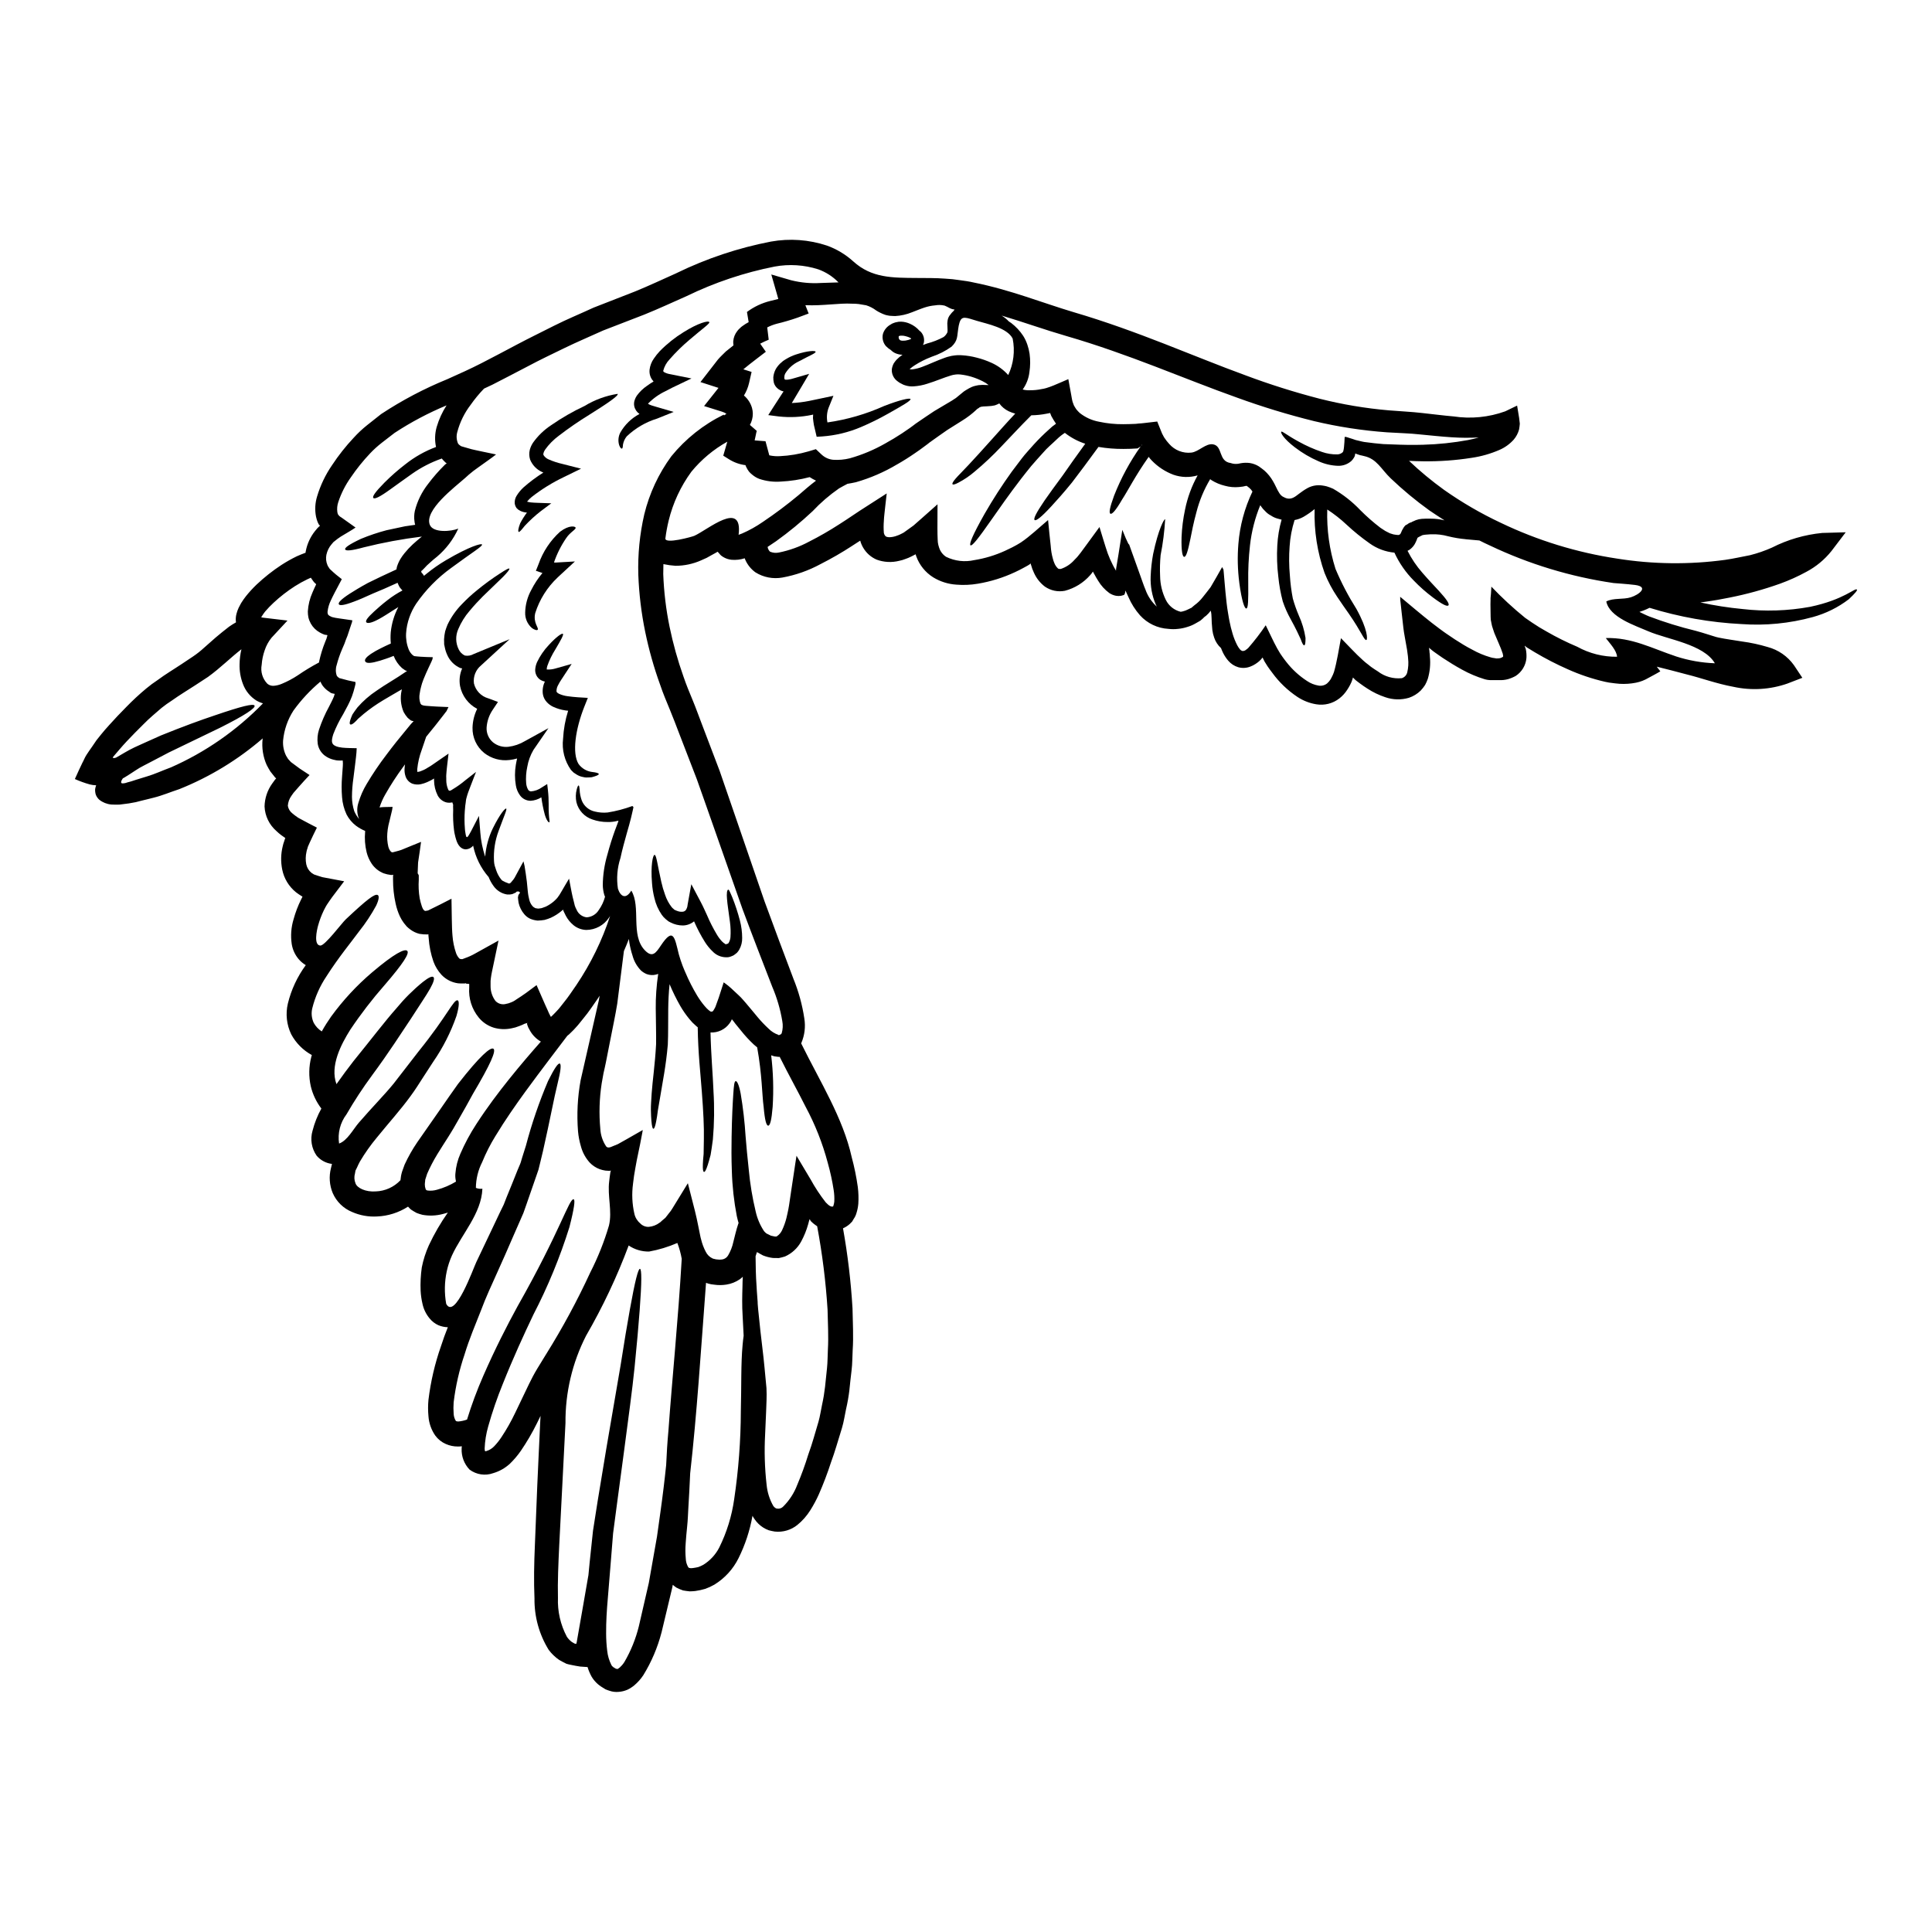 <?xml version="1.0" encoding="UTF-8"?>
<!-- Uploaded to: SVG Repo, www.svgrepo.com, Generator: SVG Repo Mixer Tools -->
<svg fill="#000000" width="800px" height="800px" version="1.1" viewBox="144 144 512 512" xmlns="http://www.w3.org/2000/svg">
 <g>
  <path d="m254.61 348.58c0.434-0.043 0.859-0.164 1.25-0.359 0.355-0.133 0.699-0.297 1.027-0.492l0.648-0.395v0.004c0.375-0.211 0.742-0.441 1.094-0.695 1.43-0.984 2.832-1.969 4.238-2.926-0.152 1.297-0.312 2.547-0.445 3.816-0.047 0.602-0.133 1.227-0.156 1.805v0.008c-0.023 0.281-0.023 0.566 0 0.848-0.012 0.148-0.012 0.297 0 0.445-0.016 0.879 0.148 1.754 0.492 2.566 0.156 0.336 0.242 0.27 0.27 0.336 0.043-0.043 0.023 0.047 0.199 0l0.199-0.043c0.043 0 0.445-0.27 0.648-0.395h0.004c1.129-0.68 2.203-1.449 3.211-2.301 0.961-0.738 1.922-1.496 2.859-2.234-0.469 1.227-0.938 2.438-1.406 3.641l-0.668 1.762c-0.223 0.559-0.293 0.98-0.449 1.473-0.156 0.492-0.152 0.895-0.219 1.32l-0.113 0.789c-0.043 0.426-0.066 0.852-0.109 1.273h-0.004c-0.117 1.598-0.109 3.203 0.023 4.797 0.02 0.359 0.062 0.719 0.133 1.07l0.086 0.516 0.066 0.27c0.023 0.133 0.066 0.312 0.223 0.359s0.223-0.113 0.359-0.246c0.176-0.242 0.578-0.961 0.828-1.43l2.031-3.938 0.355 4.352h-0.004c0.16 2.195 0.598 4.363 1.297 6.453 0.199-2.598 0.879-5.137 2.012-7.481 2.008-4.043 3.301-5.379 3.543-5.266 0.312 0.152-0.516 1.852-1.988 5.902-0.961 2.551-1.379 5.273-1.23 7.992 0.02 0.414 0.078 0.824 0.18 1.227 0.133 0.379 0.266 0.781 0.395 1.203 0.285 0.867 0.715 1.672 1.273 2.391 0.109 0.109 0.219 0.242 0.336 0.359 0.559 0.324 1.148 0.586 1.762 0.785 0.016 0.02 0.043 0.027 0.066 0.023 0.27-0.156 0.242 0.043 0.789-0.672 0.254-0.273 0.477-0.57 0.668-0.891l0.734-1.363c0.535-0.984 1.074-1.969 1.609-2.973 0.086 0.395 0.176 0.789 0.289 1.227 0.09 0.668 0.199 1.344 0.316 2.031 0.199 1.32 0.395 2.812 0.512 4.422l0.09 0.809 0.09 0.578c0.066 0.395 0.152 0.758 0.242 1.117l0.004 0.004c0.145 0.625 0.445 1.207 0.867 1.695 0.18 0.199 0.402 0.359 0.652 0.469 0.219 0.152 0.512 0.066 0.758 0.176 0.336-0.023 0.672-0.07 1.004-0.133 0.371-0.113 0.734-0.246 1.094-0.395 0.773-0.375 1.492-0.844 2.141-1.406 0.316-0.277 0.613-0.578 0.895-0.891 0.402-0.512 0.762-1.059 1.07-1.629 0.668-1.18 1.363-2.297 2.055-3.484 0.293 1.473 0.602 3.348 0.961 4.887 0.176 0.734 0.395 1.496 0.559 2.254v0.004c0.125 0.367 0.281 0.727 0.469 1.07 0.457 1.109 1.48 1.887 2.676 2.031 1.324-0.082 2.527-0.805 3.215-1.941 0.758-1.062 1.316-2.25 1.652-3.508-0.066-0.176-0.133-0.355-0.199-0.512-0.242-0.836-0.375-1.695-0.395-2.566 0.027-2.731 0.438-5.441 1.211-8.059 0.312-1.18 0.645-2.32 0.98-3.394 0.18-0.535 0.359-1.07 0.516-1.574 0.156-0.504 0.312-0.891 0.469-1.34 0.199-0.535 0.395-1.047 0.578-1.539 0.09-0.293 0.18-0.535 0.293-0.789l0.109-0.395-0.004 0.004c-0.105 0.016-0.207 0.035-0.309 0.066-0.832 0.215-1.691 0.309-2.547 0.289-1.375 0.012-2.742-0.215-4.039-0.672-2.106-0.691-3.711-2.418-4.242-4.57-0.238-1.141-0.207-2.316 0.09-3.441 0.199-0.711 0.359-1.027 0.492-1.004 0.133 0.023 0.219 0.395 0.27 1.07h-0.004c0.039 1.008 0.234 2.004 0.582 2.949 0.602 1.484 1.91 2.574 3.481 2.898 1.094 0.273 2.227 0.355 3.352 0.246 2.238-0.355 4.434-0.93 6.559-1.715 0.121 0.078 0.219 0.184 0.293 0.309l-0.199 0.918c-0.133 0.602-0.27 1.203-0.426 1.832-0.293 1.246-0.715 2.676-1.137 4.152-0.293 1.047-0.582 2.141-0.895 3.277-0.293 1.051-0.535 2.168-0.789 3.281-0.859 2.625-1.09 5.418-0.668 8.148 0.668 2.055 2.098 2.926 3.543 0.492 2.637 4.328-0.289 11.809 3.594 15.828 1.988 2.055 2.906 0.734 4.242-1.27 3.324-4.981 3.641-2.164 4.754 2.32 0.293 1.047 0.625 2.031 0.984 2.992l0.422 1.047 0.34 0.789v-0.004c0.898 2.133 1.953 4.199 3.148 6.184 0.59 0.969 1.254 1.891 1.988 2.754 0.668 0.828 1.574 1.52 1.629 1.43 0.27 0.074 0.551-0.055 0.668-0.312 0-0.023 0.156-0.223 0.293-0.492 0.168-0.277 0.301-0.578 0.391-0.891l0.711-1.969c0.449-1.363 0.875-2.723 1.32-4.086 0.906 0.629 1.758 1.332 2.547 2.102l1.316 1.223c0.477 0.43 0.926 0.895 1.34 1.387 0.422 0.516 0.891 0.984 1.316 1.539l1.02 1.215 1.406 1.695v0.004c0.906 1.09 1.883 2.117 2.922 3.078 0.738 0.762 1.652 1.336 2.656 1.676 0.031-0.008 0.062-0.008 0.094 0l-0.023 0.023c-0.023 0-0.199 0.156-0.043 0.09l0.555-0.246c0.156-0.086 0.133-0.086 0.27-0.312h-0.004c0.309-1.043 0.359-2.144 0.156-3.215-0.523-3.137-1.422-6.203-2.676-9.129-2.504-6.477-5.203-13.383-7.871-20.562-2.523-7.211-5.156-14.711-7.902-22.504-1.387-3.906-2.754-7.871-4.199-11.898-1.539-3.973-3.102-8.039-4.688-12.145-0.789-2.078-1.574-4.129-2.453-6.273-0.879-2.144-1.812-4.309-2.57-6.586v0.004c-1.66-4.578-2.984-9.273-3.969-14.047-1.027-4.984-1.637-10.051-1.828-15.137-0.156-5.371 0.371-10.742 1.574-15.98 1.352-5.566 3.793-10.809 7.184-15.426 3.773-4.633 8.5-8.391 13.863-11.02l0.09 0.199c0.242-0.156 0.469-0.293 0.645-0.426h0.004c-0.367-0.254-0.777-0.449-1.207-0.578l-4.723-1.477 2.992-3.769c0.293-0.395 0.559-0.715 0.828-1.051-0.109-0.02-0.199-0.066-0.293-0.09l-4.488-1.449 2.789-3.594 1.832-2.363c0.648-0.758 1.41-1.449 2.121-2.164l2.012-1.605c-0.055-0.355-0.078-0.715-0.066-1.074 0.078-1.008 0.461-1.969 1.094-2.754 0.207-0.281 0.449-0.535 0.715-0.762 0.199-0.211 0.422-0.398 0.668-0.559 0.508-0.379 1.043-0.715 1.609-1.004l-0.449-2.699c1.852-1.383 3.961-2.379 6.207-2.926 0.758-0.18 1.449-0.359 2.098-0.516l-0.336-1.203-1.52-5.289 5.289 1.539h0.004c2.547 0.633 5.176 0.875 7.793 0.715 1.539-0.047 3.102-0.113 4.723-0.156-1.496-1.547-3.328-2.731-5.356-3.461-3.738-1.191-7.707-1.441-11.566-0.734-8.062 1.59-15.887 4.215-23.281 7.809-3.75 1.652-7.434 3.375-11.254 4.914-3.707 1.426-7.344 2.832-10.914 4.219-3.461 1.574-6.875 3.012-10.184 4.621-3.305 1.609-6.562 3.148-9.73 4.844-3.168 1.695-6.34 3.277-9.422 4.887-0.734 0.355-1.473 0.688-2.231 1.047-1.289 1.336-2.473 2.769-3.539 4.289-1.648 2.144-2.852 4.598-3.543 7.211-0.293 1.012-0.223 2.094 0.199 3.059 0.137 0.109 0.18 0.293 0.395 0.395l0.109 0.09 0.047 0.043c0.043 0.047 0.422 0.27 0.355 0.199l0.199 0.066 1.629 0.469c1.008 0.336 2.457 0.582 3.731 0.875 1.203 0.242 2.387 0.512 3.613 0.754-1.18 0.941-3.102 2.254-4.773 3.465-0.844 0.582-1.656 1.207-2.434 1.875l-1.07 0.961c-2.523 2.254-10.895 8.504-9.266 12.391 0.918 2.141 5.672 1.738 7.527 0.957l-0.004-0.004c-1.301 2.863-3.223 5.402-5.625 7.438-0.648 0.535-1.273 1.004-1.855 1.574h0.004c-0.562 0.473-1.09 0.984-1.574 1.539-0.246 0.27-0.336 0.293-0.535 0.539-0.133 0.219-0.18 0.086-0.27 0.086 0.043 0 0.066 0.516 0.176 0.582 0.223 0.109 0.426 0.535 0.602 0.758 0.199-0.156 0.426-0.359 0.625-0.516h0.004c1.633-1.336 3.363-2.543 5.18-3.617 6.297-3.703 9.398-4.508 9.551-4.172 0.246 0.445-2.5 2.031-8.172 6.227-3.602 2.602-6.734 5.793-9.258 9.449-0.754 1.133-1.363 2.352-1.812 3.637-0.488 1.363-0.781 2.793-0.871 4.242-0.082 1.477 0.164 2.957 0.719 4.328 0.23 0.547 0.578 1.035 1.023 1.43 0.102 0.062 0.199 0.129 0.289 0.203 0 0 0.359 0.133 0.336 0.09l0.199 0.023 0.395 0.043 0.789 0.066c1.051 0.066 2.363 0.133 3.324 0.133l-0.086 0.535c-0.082 0.238-0.18 0.469-0.293 0.695l-0.715 1.52c-0.488 1.023-0.938 2.051-1.363 3.102l-0.395 1.094-0.242 0.871v-0.004c-0.16 0.57-0.281 1.152-0.359 1.742-0.191 0.898-0.129 1.836 0.18 2.703 0.09 0.133 0.156 0.176 0.223 0.289v-0.004c0.043 0.027 0.078 0.055 0.109 0.094 0.355 0.156 0.734 0.238 1.121 0.246 0.961 0.066 1.805 0.152 2.902 0.199l3.082 0.133-0.426 0.871-0.109 0.219-0.27 0.34-0.492 0.645c-0.668 0.871-1.363 1.738-2.055 2.633-0.848 1.051-1.695 2.121-2.566 3.172-0.395 1.18-0.789 2.363-1.18 3.481l-0.004 0.004c-0.609 1.641-1.008 3.352-1.18 5.094-0.008 0.25 0.004 0.5 0.039 0.75zm26.098 31.945-0.871 0.395c-0.465 0.125-0.949 0.168-1.43 0.133-1.516-0.242-2.859-1.109-3.707-2.391-0.492-0.691-0.895-1.441-1.203-2.231-2.07-2.371-3.484-5.242-4.109-8.324-0.508 0.613-1.258 0.973-2.051 0.98-1.18-0.086-1.969-1.094-2.391-2.391l-0.246-0.824-0.152-0.648h-0.004c-0.098-0.41-0.172-0.828-0.223-1.25-0.223-1.754-0.297-3.523-0.223-5.289 0.023-0.469-0.066-0.938 0-1.406l-0.203-0.578v-0.066l-0.426 0.066c-0.461 0.066-0.934 0.027-1.379-0.113-0.906-0.301-1.656-0.945-2.098-1.789-0.617-1.234-0.945-2.59-0.961-3.973v-0.469l-0.023-0.047-0.043 0.047h-0.023l-0.469 0.293c-0.426 0.199-0.828 0.445-1.32 0.645-0.508 0.219-1.035 0.391-1.574 0.512-0.77 0.176-1.574 0.129-2.32-0.133-0.836-0.352-1.477-1.039-1.766-1.898-0.219-0.629-0.316-1.297-0.285-1.965 0-0.426 0.086-0.852 0.133-1.25l-0.512 0.695c-1.719 2.328-3.293 4.758-4.723 7.277-0.633 1.094-1.141 2.254-1.52 3.457l0.426-0.066c0.938-0.09 2.164-0.043 3.035-0.09l-0.133 0.852-0.242 1.004-0.492 2.055h-0.004c-0.184 0.68-0.328 1.371-0.426 2.074-0.043 0.492-0.086 0.691-0.109 1.027-0.09 1.176 0 2.356 0.266 3.504 0.293 1.07 0.758 1.449 0.895 1.473 0.023 0.043 0.09 0 0.133 0.023 0.043 0.023-0.023 0.066 0.242 0 0.738-0.223 1.363-0.316 2.211-0.625 1.695-0.715 3.461-1.406 5.199-2.121-0.219 1.609-0.488 3.574-0.789 5.473l-0.109 2.754c-0.047 0.223 0.293 0.445 0.293 0.668v1.117h0.004c-0.113 1.656-0.031 3.32 0.242 4.957 0.336 1.539 0.758 2.969 1.203 3.191 0.09 0.156 0.18 0.066 0.223 0.133 0.043 0.066 0.535-0.09 0.789-0.109l3.191-1.574 3.016-1.543c0.086 3.125 0.043 7.523 0.27 9.84 0.121 1.551 0.434 3.082 0.938 4.555 0.168 0.484 0.426 0.93 0.758 1.32 0.242 0.293 0.336 0.199 0.535 0.293h0.242c0.066 0 0.023 0.043 0.156 0l0.648-0.246 0.008-0.004c0.965-0.336 1.902-0.762 2.789-1.273 2.031-1.117 4.062-2.254 6.117-3.394-0.449 2.141-0.918 4.328-1.363 6.496-0.223 1.117-0.516 2.301-0.648 3.394-0.086 0.52-0.117 1.047-0.09 1.574v0.625c-0.008 1.41 0.449 2.781 1.293 3.91 0.742 0.789 1.871 1.082 2.906 0.758 0.367-0.059 0.73-0.164 1.07-0.316 0.555-0.191 1.074-0.469 1.539-0.824 0.871-0.578 1.652-1.047 2.59-1.738l2.789-2.074c0.758 1.738 1.539 3.504 2.297 5.242l0.602 1.32 0.293 0.668 0.133 0.293 0.27 0.535 0.156 0.293c0.09 0.066-0.023 0.086 0.156-0.023l0.219-0.199 0.426-0.426c0.293-0.27 0.582-0.602 0.895-0.938 0.602-0.602 1.18-1.43 1.762-2.141 1.203-1.453 2.277-3.125 3.394-4.723l0.004-0.008c3.785-5.633 6.777-11.762 8.883-18.215-0.109 0.156-0.199 0.312-0.312 0.469-1.34 2.008-3.59 3.219-6.004 3.234-1.242-0.039-2.434-0.484-3.394-1.27-0.836-0.691-1.527-1.539-2.031-2.5l-0.602-1.227-0.09-0.27c-0.02-0.133 0-0.09-0.02-0.133 0 0.012-0.012 0.02-0.023 0.02l-0.27 0.246c-0.891 0.766-1.883 1.406-2.945 1.898-0.547 0.23-1.105 0.422-1.676 0.578-0.609 0.105-1.23 0.168-1.852 0.18-0.676-0.066-1.34-0.23-1.969-0.492-0.594-0.273-1.117-0.68-1.539-1.18-0.742-0.863-1.266-1.898-1.52-3.012-0.109-0.516-0.109-0.984-0.176-1.453l0.133-0.668 0.355-0.445v-0.316l-0.422-0.176-0.469 0.086v0.004c-0.043 0.074-0.094 0.145-0.152 0.211zm91.254-93.227c-0.066 0.023 0.047-0.043-0.133 0.066l-1.969 1.27v0.004c-2.707 1.766-5.508 3.383-8.391 4.844-3.168 1.723-6.59 2.93-10.137 3.574-2.469 0.441-5.016-0.051-7.141-1.383-1.176-0.852-2.102-2-2.684-3.328-0.059-0.125-0.109-0.258-0.152-0.395-1.129 0.367-2.324 0.5-3.508 0.395-0.789-0.082-1.555-0.34-2.231-0.758-0.355-0.199-0.668-0.465-0.914-0.789l-0.516-0.582c-0.086 0.031-0.172 0.074-0.242 0.133l-0.223 0.133-1.18 0.648-1.27 0.711-1.453 0.648-0.004 0.008c-2.144 0.953-4.465 1.445-6.809 1.445-1.074-0.07-2.141-0.219-3.195-0.445-0.02 0.871-0.043 1.762-0.043 2.633v0.004c0.172 4.695 0.73 9.371 1.676 13.977 0.922 4.473 2.152 8.883 3.684 13.188 0.715 2.121 1.574 4.199 2.434 6.254 0.859 2.055 1.629 4.262 2.434 6.336 1.609 4.219 3.184 8.359 4.723 12.414 1.406 4.086 2.789 8.082 4.129 11.984 2.699 7.812 5.269 15.352 7.746 22.527 2.613 7.168 5.156 13.887 7.637 20.469h-0.004c1.398 3.402 2.383 6.965 2.926 10.605 0.363 2.203 0.09 4.461-0.789 6.516 0 0.043-0.043 0.066-0.043 0.109 5.047 10.234 11.07 19.734 13.383 30.113v0.004c0.707 2.617 1.254 5.281 1.629 7.969 0.18 1.457 0.227 2.93 0.133 4.398-0.074 0.863-0.246 1.719-0.512 2.543-0.148 0.52-0.383 1.012-0.691 1.453l-0.449 0.754-0.625 0.625v0.004c-0.527 0.473-1.133 0.859-1.781 1.141 1.254 7.016 2.094 14.094 2.519 21.207 0.066 3.769 0.289 7.453 0.043 11.07-0.109 1.805-0.066 3.594-0.293 5.356-0.223 1.762-0.395 3.504-0.578 5.223l0.004 0.004c-0.207 1.711-0.504 3.41-0.895 5.09-0.359 1.652-0.582 3.324-1.07 4.938-0.984 3.148-1.922 6.496-2.906 9.109v-0.004c-0.938 2.91-2.027 5.769-3.258 8.57-0.645 1.434-1.391 2.82-2.231 4.152-0.922 1.473-2.074 2.785-3.418 3.883-1.684 1.367-3.848 2.004-6 1.766-0.535-0.086-1.07-0.199-1.574-0.336h-0.004c-0.539-0.191-1.055-0.449-1.539-0.758-0.863-0.555-1.605-1.273-2.188-2.117-0.223-0.309-0.426-0.629-0.602-0.961-0.695 3.906-1.941 7.695-3.707 11.246-1.434 2.883-3.644 5.301-6.383 6.988-0.773 0.441-1.578 0.812-2.41 1.117-0.871 0.258-1.758 0.453-2.656 0.578-0.492 0.047-0.984 0.09-1.496 0.09-0.582-0.066-1.18-0.133-1.742-0.242h-0.004c-0.613-0.207-1.207-0.461-1.781-0.762-0.332-0.219-0.645-0.465-0.941-0.734-0.043 0.27-0.086 0.535-0.152 0.789-0.961 4.043-1.898 7.988-2.836 11.855h-0.004c-1.035 3.988-2.66 7.801-4.82 11.312-0.668 1.012-1.48 1.922-2.41 2.703-0.547 0.449-1.145 0.832-1.785 1.141-0.75 0.328-1.547 0.523-2.363 0.578-0.812 0.078-1.637-0.023-2.41-0.293-0.355-0.109-0.711-0.242-1.07-0.395l-0.789-0.492v0.004c-1.184-0.699-2.176-1.68-2.879-2.859-0.445-0.809-0.805-1.66-1.074-2.543l-0.734-0.047c-0.812-0.016-1.621-0.113-2.414-0.285-0.824-0.18-1.648-0.293-2.453-0.539-0.789-0.395-1.32-0.668-1.902-1.004h0.004c-1.082-0.738-2.031-1.648-2.809-2.703-2.516-4.082-3.816-8.797-3.754-13.594-0.199-4.664-0.109-9.219 0.109-14.195 0.219-4.981 0.395-10.16 0.625-15.605 0.23-5.449 0.516-11.09 0.789-17.055 0.043-0.512 0.066-1.027 0.086-1.539-0.336 0.668-0.645 1.34-0.98 2.008v-0.004c-1.242 2.516-2.66 4.941-4.242 7.258-0.852 1.23-1.824 2.375-2.898 3.414-1.262 1.164-2.773 2.019-4.422 2.504-2.117 0.762-4.473 0.406-6.273-0.941-1.434-1.496-2.191-3.512-2.098-5.582 0-0.199 0.043-0.395 0.043-0.602-0.34 0.047-0.684 0.07-1.027 0.066-1.105 0.008-2.203-0.219-3.211-0.668-1.113-0.484-2.074-1.254-2.793-2.231-1.059-1.523-1.684-3.309-1.809-5.156-0.133-1.426-0.133-2.863 0-4.289 0.586-4.836 1.691-9.598 3.305-14.195 0.559-1.762 1.18-3.441 1.832-5.07-0.859-0.023-1.707-0.203-2.5-0.535-0.883-0.398-1.664-0.992-2.277-1.738-0.965-1.133-1.633-2.484-1.941-3.938-0.266-1.129-0.43-2.277-0.492-3.438-0.09-2.074 0.016-4.152 0.309-6.207 0.402-2.023 1.031-3.992 1.879-5.871 1.422-3.027 3.102-5.922 5.023-8.66-0.469 0.133-0.918 0.293-1.387 0.395-1.742 0.453-3.562 0.523-5.332 0.199-0.523-0.133-1.039-0.293-1.543-0.488-0.512-0.27-1.023-0.582-1.496-0.895v0.004c-0.277-0.25-0.543-0.512-0.789-0.789-2.461 1.59-5.305 2.492-8.238 2.609-2.246 0.129-4.496-0.277-6.559-1.18-2.312-0.938-4.164-2.738-5.16-5.023-0.871-2.094-1.035-4.414-0.469-6.609l0.27-1.113c-0.219-0.047-0.469-0.066-0.711-0.133h-0.004c-1.309-0.309-2.481-1.031-3.352-2.055-1.344-1.914-1.746-4.34-1.09-6.586 0.523-2.059 1.309-4.047 2.344-5.902-1.344-1.762-2.301-3.781-2.812-5.938-0.562-2.551-0.52-5.195 0.137-7.727 0.043-0.176 0.109-0.336 0.152-0.512-2.32-1.266-4.219-3.18-5.469-5.508-1.215-2.527-1.531-5.394-0.891-8.125 0.895-3.684 2.512-7.148 4.754-10.203-0.023-0.023-0.066-0.023-0.09-0.047-0.691-0.426-1.309-0.957-1.832-1.574-0.953-1.137-1.574-2.508-1.805-3.973-0.324-2.195-0.156-4.438 0.492-6.562 0.496-1.816 1.168-3.582 2.008-5.269l0.312-0.625c0.047-0.066 0.047-0.09 0.047-0.09h-0.004c-0.094-0.078-0.199-0.148-0.312-0.199-0.395-0.242-0.98-0.621-1.43-0.98-1.879-1.523-3.168-3.656-3.637-6.031-0.406-2.031-0.363-4.125 0.133-6.137 0.098-0.457 0.227-0.906 0.395-1.34l0.199-0.621v-0.004c0.012-0.043 0.027-0.09 0.047-0.133l0.066-0.09-0.133-0.09-1.008-0.711v-0.004c-0.43-0.324-0.84-0.676-1.227-1.051-1.902-1.648-3.039-4.004-3.148-6.516 0.047-2.184 0.754-4.301 2.031-6.074l0.758-1.047 0.109-0.113c0.066-0.055 0.125-0.113 0.18-0.18l-0.332-0.332c-0.395-0.512-0.789-1.027-1.203-1.52-0.336-0.555-0.668-1.113-0.961-1.695h-0.004c-0.977-2.176-1.355-4.574-1.094-6.945 0.02-0.051 0.035-0.102 0.047-0.152-6.57 5.684-14.039 10.23-22.102 13.461-2.414 0.789-4.621 1.738-6.832 2.273-1.094 0.27-2.164 0.559-3.191 0.789l-1.539 0.395-1.855 0.336c-0.828 0.109-1.629 0.199-2.434 0.312-0.789 0.023-1.539 0.023-2.231-0.023v-0.004c-1.141-0.105-2.227-0.539-3.125-1.25-0.414-0.363-0.738-0.824-0.938-1.34-0.152-0.484-0.215-0.992-0.18-1.496 0.059-0.344 0.148-0.68 0.266-1.004-0.57-0.016-1.141-0.094-1.699-0.234-1.344-0.375-2.66-0.852-3.938-1.426 0.645-1.473 1.32-2.883 1.969-4.262 0.395-0.691 0.625-1.387 1.094-2.121s0.98-1.453 1.496-2.188l0.758-1.113 0.395-0.582 0.004-0.004c0.074-0.121 0.164-0.234 0.266-0.336l0.984-1.227c0.668-0.848 1.383-1.629 2.098-2.434 1.449-1.629 2.969-3.215 4.555-4.82 1.672-1.723 3.434-3.356 5.277-4.891 0.969-0.809 1.98-1.562 3.035-2.254 1.027-0.734 2.078-1.496 3.125-2.141 1.047-0.645 2.121-1.387 3.215-2.078 1.004-0.668 2.031-1.363 3.082-2.055 1.023-0.691 1.992-1.461 2.902-2.301 0.914-0.789 2.031-1.805 3.059-2.699 1.027-0.895 2.32-1.898 3.504-2.832h-0.004c0.605-0.426 1.234-0.82 1.879-1.184-0.109-0.75-0.066-1.52 0.133-2.254 0.137-0.543 0.324-1.066 0.559-1.574l0.395-0.758v-0.004c0.086-0.184 0.184-0.359 0.293-0.535 0.383-0.617 0.797-1.211 1.246-1.785 0.863-1.078 1.797-2.102 2.793-3.059 2.051-1.941 4.269-3.695 6.629-5.242 1.301-0.84 2.648-1.602 4.039-2.281 0.758-0.312 1.496-0.668 2.363-0.961 0-0.133 0-0.27 0.043-0.395v0.004c0.371-1.961 1.215-3.797 2.457-5.356l0.469-0.559 0.242-0.293 0.113-0.086c0.09-0.105 0.188-0.203 0.289-0.293 0.047-0.09 0.27-0.133 0.199-0.223-0.094-0.047-0.18-0.117-0.242-0.203l-0.043-0.043c-0.121-0.199-0.227-0.41-0.316-0.625-0.188-0.477-0.336-0.969-0.445-1.473-0.348-1.773-0.254-3.606 0.27-5.336 0.883-2.977 2.231-5.793 3.992-8.348 1.695-2.57 3.609-4.992 5.715-7.234 1.09-1.203 2.277-2.316 3.543-3.328 1.227-0.98 2.5-1.969 3.75-2.969h0.004c5.531-3.644 11.402-6.738 17.539-9.238 3.035-1.363 6.094-2.723 9.086-4.262 2.992-1.539 6.164-3.215 9.309-4.887s6.519-3.305 9.867-5.004c3.348-1.695 6.918-3.148 10.469-4.797 3.594-1.41 7.254-2.836 10.984-4.285 3.57-1.453 7.231-3.172 11.02-4.867v-0.008c7.934-3.867 16.34-6.676 25.008-8.348 4.965-0.891 10.078-0.523 14.863 1.07 2.566 0.926 4.922 2.348 6.945 4.176 4.863 4.422 10.355 4.352 16.855 4.398 2.457 0.023 4.957-0.02 7.547 0.18h-0.004c1.27 0.062 2.539 0.191 3.793 0.395 1.27 0.176 2.523 0.336 3.727 0.625 9.734 1.941 18.281 5.422 26.52 7.871 17.031 5.004 31.766 11.723 45.43 16.695l0.004 0.004c6.461 2.422 13.047 4.5 19.73 6.231 6.016 1.516 12.148 2.547 18.328 3.078 1.473 0.113 2.945 0.203 4.371 0.316 1.574 0.09 3.039 0.242 4.512 0.395 2.883 0.312 5.606 0.668 8.238 0.895l0.004-0.004c4.613 0.703 9.336 0.246 13.727-1.34l3.148-1.52 0.535 3.258c0.066 0.492 0.133 1.004 0.18 1.52h0.004c-0.039 0.531-0.105 1.055-0.203 1.574-0.27 0.98-0.75 1.887-1.406 2.66-1.062 1.188-2.375 2.129-3.84 2.754-2.332 1.008-4.785 1.707-7.301 2.074-4.258 0.672-8.566 0.977-12.879 0.918-1.297 0-2.5-0.066-3.727-0.113 2.914 2.762 6.008 5.324 9.262 7.676 4.758 3.352 9.801 6.281 15.07 8.754 9.734 4.668 20.109 7.856 30.785 9.469 9.492 1.52 19.156 1.633 28.684 0.332 2.231-0.316 4.398-0.828 6.543-1.227 1.996-0.5 3.945-1.172 5.824-2.012 4.16-2.117 8.68-3.434 13.328-3.887l6.227-0.176-3.769 4.957c-1.824 2.285-4.106 4.172-6.691 5.535-2.234 1.219-4.555 2.266-6.945 3.129-4.352 1.551-8.816 2.781-13.352 3.68l-3.191 0.605c-1.09 0.176-2.141 0.355-3.125 0.488l-1.449 0.199c3.691 0.809 7.426 1.391 11.184 1.746 5.965 0.691 12 0.496 17.906-0.586 9.055-1.898 11.965-5.176 12.41-4.555 0.156 0.18-0.492 0.984-2.164 2.547l-0.004 0.004c-2.848 2.176-6.09 3.777-9.551 4.723-6.148 1.684-12.535 2.312-18.895 1.852-8.266-0.414-16.445-1.863-24.352-4.309-0.523 0.266-1.059 0.508-1.609 0.715l-1.047 0.359c-0.023 0-0.047 0 0.09 0.066l1.047 0.512c0.449 0.223 0.918 0.426 1.406 0.625 4.031 1.527 8.156 2.805 12.348 3.82 1.094 0.312 2.164 0.602 3.301 0.98l1.496 0.469v-0.004c0.43 0.152 0.871 0.27 1.32 0.359 1.898 0.395 4.019 0.668 6.184 1.027 2.281 0.305 4.535 0.793 6.742 1.453 2.82 0.742 5.289 2.449 6.984 4.82l2.231 3.348-3.887 1.496 0.004 0.004c-4.617 1.625-9.594 1.934-14.375 0.887-4.469-0.824-8.461-2.316-12.281-3.258-2.656-0.734-5.332-1.383-8.035-2.074 0.312 0.395 0.602 0.789 0.938 1.227-0.426 0.27-1.004 0.578-1.574 0.895l-1.574 0.848h0.004c-1.023 0.605-2.137 1.039-3.305 1.27-1.43 0.285-2.894 0.383-4.352 0.293-0.789-0.043-1.574-0.176-2.363-0.27-0.277-0.023-0.555-0.07-0.824-0.133l-0.668-0.133h-0.004c-3.379-0.777-6.676-1.883-9.84-3.305-3.004-1.324-5.93-2.828-8.754-4.508l-2.051-1.25-0.133-0.086-0.273-0.223-0.199-0.176c-0.043-0.023 0 0.109 0 0.176 0.043 0.133 0.109 0.27 0.176 0.445l0.09 0.316 0.004-0.008c0.156 0.77 0.211 1.559 0.156 2.344-0.172 1.926-1.219 3.664-2.836 4.723-0.664 0.371-1.367 0.66-2.098 0.871-0.758 0.195-1.543 0.277-2.324 0.242h-2.008c-0.613 0.012-1.223-0.07-1.809-0.242-2.07-0.629-4.07-1.473-5.961-2.523-1.805-0.98-3.484-2.031-5.117-3.102-0.789-0.559-1.609-1.094-2.363-1.652l-0.512-0.395-0.133-0.113-0.582-0.492c-0.066-0.066-0.086-0.043-0.066 0.023l0.023 0.156 0.043 0.336 0.047 0.359v0.176c0.07 0.414 0.105 0.832 0.113 1.25 0.195 1.984 0.008 3.992-0.562 5.902-0.195 0.555-0.434 1.09-0.711 1.605-0.348 0.535-0.742 1.035-1.18 1.496-0.879 0.859-1.938 1.508-3.102 1.898-2.059 0.605-4.25 0.551-6.273-0.156-1.668-0.555-3.254-1.32-4.723-2.277-0.691-0.449-1.363-0.895-2.012-1.387-0.312-0.242-0.645-0.469-0.938-0.711l-0.27-0.223c-0.219-0.195-0.43-0.406-0.625-0.625-0.07 0.32-0.168 0.633-0.289 0.934l-0.152 0.395h-0.004c-0.086 0.223-0.191 0.441-0.312 0.645-0.223 0.434-0.469 0.852-0.738 1.254-0.555 0.879-1.254 1.656-2.074 2.297-1.742 1.371-3.977 1.941-6.164 1.574-1.785-0.293-3.488-0.965-4.996-1.965-2.57-1.715-4.816-3.867-6.633-6.363-0.445-0.559-0.871-1.18-1.27-1.742l-0.559-0.895-0.223-0.355c-0.199-0.359-0.355-0.758-0.535-1.074h-0.004c-0.254 0.355-0.543 0.676-0.871 0.961-0.309 0.27-0.637 0.516-0.98 0.738-0.438 0.293-0.914 0.531-1.41 0.715-1.02 0.395-2.137 0.449-3.191 0.156-1.023-0.309-1.938-0.906-2.633-1.719-0.547-0.637-1.012-1.344-1.387-2.098-0.219-0.426-0.355-0.828-0.535-1.25-0.828-0.75-1.449-1.699-1.805-2.758-0.234-0.656-0.402-1.336-0.492-2.031-0.066-0.691-0.133-1.496-0.156-1.898-0.043-0.895-0.043-1.609-0.109-2.363l-0.004 0.004c-0.031-0.293-0.082-0.582-0.156-0.871-0.34 0.477-0.738 0.91-1.18 1.297-0.043 0.023-0.27 0.199-0.555 0.426-0.227 0.25-0.473 0.484-0.742 0.691l-0.199 0.176-0.109 0.066-0.242 0.156-0.984 0.559-0.004 0.004c-0.688 0.402-1.422 0.715-2.188 0.938-0.797 0.262-1.621 0.434-2.457 0.512-0.844 0.102-1.695 0.102-2.543 0-2.891-0.156-5.602-1.449-7.543-3.594-1.266-1.438-2.297-3.066-3.059-4.824-0.199-0.445-0.426-0.895-0.625-1.363l-0.109-0.27c-0.023-0.023-0.047-0.09-0.066-0.09l-0.023 0.18-0.004 0.004c-0.016 0.223-0.07 0.441-0.156 0.648-0.066 0.133 0 0.199-0.242 0.316l-0.199 0.086-0.004-0.004c-0.195 0.07-0.398 0.121-0.602 0.16-0.43 0.059-0.867 0.051-1.297-0.023-0.621-0.125-1.211-0.363-1.742-0.715-1.211-0.887-2.227-2.012-2.992-3.305-0.336-0.535-0.668-1.09-0.957-1.648l-0.156-0.27c-0.094-0.145-0.168-0.305-0.223-0.469-0.09 0.043-0.176 0.242-0.27 0.355l-0.133 0.18-0.066 0.086c-0.023 0.047-0.293 0.34-0.293 0.34-1.77 2.012-4.098 3.449-6.691 4.129-1.848 0.359-3.762-0.043-5.309-1.117-1.281-0.977-2.289-2.269-2.926-3.75-0.301-0.625-0.539-1.273-0.715-1.941l-0.066-0.176c-0.012-0.094-0.035-0.188-0.066-0.273-0.086 0.102-0.184 0.195-0.293 0.273-0.043 0.043-0.578 0.355-0.578 0.355l-1.07 0.582c-0.715 0.395-1.453 0.758-2.211 1.113-3.125 1.461-6.438 2.492-9.84 3.059-1.875 0.32-3.781 0.402-5.672 0.246-2.184-0.137-4.297-0.805-6.16-1.945-2.062-1.297-3.637-3.242-4.469-5.531l-0.176-0.535v-0.066l-0.109 0.086-1.094 0.559h-0.004c-0.48 0.246-0.98 0.453-1.492 0.625-0.535 0.219-1.09 0.383-1.656 0.492-1.98 0.5-4.066 0.391-5.981-0.316-1.484-0.641-2.723-1.734-3.543-3.125-0.355-0.586-0.625-1.223-0.801-1.891zm226.5 32.48c-2.973-5.066-12.547-6.297-17.637-8.48-3.461-1.52-10.293-3.684-11.141-7.902 1.922-1.004 4.398-0.445 6.519-1.113 2.121-0.668 4.863-2.754 1.137-3.258-2.121-0.27-5.356-0.469-5.781-0.516l0.004-0.004c-11.324-1.656-22.336-4.996-32.672-9.91-0.961-0.426-1.898-0.895-2.836-1.363-1.137-0.109-2.363-0.199-3.746-0.336h0.152v0.004c-1.594-0.141-3.172-0.406-4.723-0.789-1.43-0.398-2.914-0.574-4.398-0.516h-0.223c-0.559 0.066-1.297 0.066-1.785 0.156-0.156 0.066-0.359 0.02-0.535 0.156l-0.789 0.395c-0.133 0.109-0.316 0.133-0.395 0.312-0.117 0.359-0.258 0.711-0.422 1.051-0.34 0.785-0.883 1.465-1.574 1.969-0.188 0.129-0.391 0.242-0.602 0.336 1.059 2.102 2.383 4.062 3.938 5.828 1.742 2.008 3.215 3.543 4.309 4.723 2.211 2.414 2.902 3.543 2.59 3.91-0.312 0.367-1.52-0.156-4.176-2.144v-0.004c-1.793-1.34-3.473-2.828-5.023-4.441-2.125-2.141-3.859-4.644-5.117-7.387-2.356-0.219-4.613-1.059-6.539-2.434-2.16-1.516-4.211-3.18-6.141-4.981-1.582-1.488-3.297-2.832-5.117-4.019-0.168 5.336 0.57 10.66 2.184 15.746 1.551 3.68 3.406 7.227 5.539 10.602 3.059 5.512 2.992 8.195 2.633 8.238-0.559 0.156-1.227-2.051-4.664-7.012-0.852-1.246-1.898-2.652-3.039-4.398v0.004c-1.344-1.996-2.473-4.125-3.367-6.359-1.918-5.43-2.812-11.168-2.637-16.926-0.926 0.762-1.91 1.445-2.945 2.051-0.734 0.414-1.535 0.699-2.363 0.852-0.723 2.258-1.168 4.598-1.316 6.961-0.191 2.574-0.172 5.16 0.066 7.727 0.129 2.055 0.391 4.098 0.785 6.117 0.43 1.52 0.953 3.012 1.574 4.465 0.871 1.902 1.473 3.914 1.789 5.981 0 1.344-0.09 1.898-0.34 1.945-0.246 0.047-0.535-0.492-0.938-1.629-0.512-1.117-1.27-2.789-2.656-5.293-0.844-1.508-1.547-3.09-2.098-4.723-0.57-2.144-0.965-4.336-1.18-6.543-0.336-2.734-0.426-5.488-0.27-8.238 0.117-2.328 0.5-4.633 1.141-6.871-0.395-0.09-0.789-0.199-1.18-0.316h-0.004c-0.59-0.172-1.145-0.438-1.652-0.785-0.566-0.285-1.07-0.672-1.496-1.141-0.449-0.41-0.844-0.875-1.18-1.383-0.047-0.066-0.09-0.156-0.133-0.223v-0.004c-1.402 3.398-2.32 6.977-2.727 10.629-0.367 3.246-0.523 6.512-0.469 9.777 0.043 4.981 0 6.918-0.516 6.988-0.426 0.047-1.18-1.762-1.855-6.828l0.004-0.004c-0.445-3.406-0.527-6.848-0.246-10.27 0.383-4.816 1.645-9.523 3.731-13.887-0.211-0.352-0.477-0.668-0.789-0.938l-0.648-0.512c-0.043-0.023-0.109-0.09-0.152-0.047-0.047-0.02-0.047-0.02-0.27 0.023l-0.691 0.156c-0.246 0.043-0.625 0.086-0.938 0.109v0.004c-1.289 0.129-2.594 0.016-3.844-0.336-1.23-0.297-2.406-0.785-3.481-1.453-0.137-0.086-0.27-0.184-0.395-0.285-1.629 2.727-2.856 5.672-3.641 8.75-0.789 2.879-1.223 5.18-1.574 6.961-0.715 3.543-1.18 4.914-1.676 4.867-0.422-0.023-0.789-1.43-0.688-5.156l-0.004 0.004c0.102-2.492 0.414-4.973 0.938-7.414 0.641-3.156 1.762-6.199 3.324-9.02-2.109 0.617-4.356 0.555-6.43-0.176-2.156-0.812-4.109-2.094-5.711-3.754-0.297-0.305-0.574-0.633-0.828-0.98-3.543 5-5.473 8.906-7.035 11.293-1.719 2.973-2.676 3.977-3.102 3.773-0.426-0.199-0.223-1.539 0.98-4.82h0.004c1.809-4.606 4.168-8.977 7.031-13.016l-0.828 0.535c-1.227 0.09-2.481 0.133-3.727 0.133-2.219 0.016-4.441-0.16-6.629-0.535-2.723 3.75-5.066 6.875-7.031 9.445-2.188 2.703-4.019 4.723-5.402 6.231-2.809 3.059-4.129 3.996-4.488 3.703-0.359-0.293 0.316-1.781 2.637-5.18 1.18-1.715 2.754-3.859 4.797-6.629 1.629-2.363 3.637-5.18 5.984-8.414v0.004c-1.957-0.637-3.789-1.609-5.406-2.883-0.742 0.484-1.438 1.035-2.074 1.652-1.297 1.27-2.633 2.32-3.707 3.617-1.09 1.227-2.184 2.391-3.148 3.543s-1.832 2.32-2.676 3.371c-3.328 4.328-5.762 7.871-7.637 10.535-3.75 5.379-5.336 7.344-5.758 7.086-0.422-0.262 0.488-2.613 3.746-8.371 2.199-3.828 4.594-7.539 7.168-11.121 0.852-1.113 1.738-2.297 2.68-3.543 0.941-1.242 2.098-2.438 3.234-3.75h0.004c1.234-1.352 2.535-2.641 3.902-3.859 0.59-0.586 1.23-1.113 1.922-1.578-0.445-0.648-0.848-1.32-1.227-2.012l-0.004 0.004c-0.125-0.277-0.234-0.559-0.332-0.848l-0.27 0.066-0.559 0.109c-1.367 0.277-2.758 0.426-4.152 0.445-3.125 3.106-5.691 5.938-7.965 8.285-2.203 2.34-4.543 4.547-7.012 6.606-1.324 1.148-2.777 2.137-4.328 2.949-0.961 0.516-1.43 0.602-1.574 0.426-0.145-0.176 0.109-0.648 0.789-1.453 0.676-0.805 1.852-1.922 3.461-3.66 1.609-1.738 3.703-3.996 6.359-6.988 1.719-1.898 3.684-4.152 6.008-6.609h-0.004c-0.59-0.16-1.164-0.367-1.719-0.625-0.992-0.473-1.852-1.188-2.5-2.074-0.379 0.203-0.773 0.375-1.184 0.512-0.336 0.066-0.578 0.113-0.895 0.156-0.938 0.109-1.574 0.09-2.117 0.133l-0.336 0.043-0.18 0.023c-0.02 0.023 0.066-0.043-0.066 0l-0.469 0.176c0 0.047-0.223 0.18-0.312 0.246l-0.246 0.133-0.312 0.289 0.004 0.004c-1.145 1.07-2.394 2.019-3.727 2.84-1.32 0.828-2.59 1.648-3.938 2.477-1.387 0.941-2.789 1.969-4.219 2.973l-0.27 0.199-0.133 0.086-0.066 0.047-0.492 0.395-1.117 0.828c-0.734 0.559-1.496 1.094-2.254 1.605-1.516 1.051-3.102 2.055-4.754 2.992l-0.004-0.004c-3.418 2.043-7.086 3.629-10.914 4.723-0.734 0.156-1.473 0.312-2.231 0.426-0.758 0.395-1.496 0.789-2.254 1.227l-0.004 0.004c-2.531 1.758-4.875 3.777-6.984 6.023-3.047 2.859-6.277 5.516-9.672 7.953-0.711 0.488-1.473 1.004-2.254 1.516 0.07 0.473 0.289 0.91 0.625 1.25 0.758 0.332 1.605 0.41 2.414 0.227 2.801-0.57 5.5-1.547 8.012-2.906 2.68-1.359 5.289-2.859 7.812-4.488l1.898-1.227c1.227-0.828 2.457-1.629 3.684-2.457 2.391-1.539 4.773-3.059 7.121-4.574l-0.395 3.481c-0.113 1.227-0.316 2.59-0.359 3.707h0.004c-0.094 1.113-0.094 2.234 0 3.352 0.109 0.133 0.109 0.445 0.223 0.488 0.133 0.293 0.27 0.316 0.445 0.449v-0.004c0.359 0.121 0.742 0.16 1.117 0.113 0.582-0.047 1.152-0.18 1.695-0.395 0.332-0.102 0.652-0.234 0.957-0.395l0.492-0.246c0.266-0.125 0.512-0.281 0.734-0.469l2.188-1.574 2.211-1.945c1.383-1.246 2.789-2.477 4.152-3.684 0 2.121-0.023 4.219-0.023 6.316-0.023 1.094 0.043 2.078 0.066 3.106h0.004c0 0.465 0.059 0.93 0.176 1.383l0.223 0.758h0.004c0.32 0.973 0.969 1.809 1.828 2.363 2.309 1.129 4.93 1.438 7.438 0.871 2.828-0.449 5.586-1.285 8.191-2.477 0.648-0.293 1.273-0.602 1.898-0.914l0.918-0.492 0.445-0.246c0.293-0.176 0.602-0.355 0.918-0.555 2.363-1.574 4.981-4.066 7.211-5.938 0.242 2.297 0.426 4.598 0.711 6.941l-0.004-0.004c0.07 1.113 0.258 2.211 0.559 3.285 0.094 0.402 0.227 0.801 0.395 1.18 0.203 0.531 0.523 1.012 0.938 1.406 0.223 0.18 0.336 0.156 0.758 0.156 1.398-0.461 2.644-1.285 3.617-2.391l0.734-0.758c0.293-0.395 0.602-0.711 0.895-1.113 0.578-0.789 1.18-1.574 1.738-2.363 1.117-1.52 2.211-3.016 3.281-4.488 0.715 2.297 1.473 4.934 2.211 7.055h0.004c0.371 1.008 0.805 1.996 1.297 2.949 0.219 0.445 0.469 0.891 0.711 1.297 0.043 0.086 0.109 0.176 0.156 0.27l0.004-0.004c-0.004-0.254 0.02-0.508 0.066-0.762l0.176-1.051 0.426-2.566c0.336-2.144 0.668-4.328 1.004-6.449l0.895 2.188c0.293 0.668 0.336 0.734 0.469 1.004h-0.004c0.066 0.16 0.145 0.316 0.227 0.469 0.066 0.09 0.109 0.176 0.156 0.176l0.066 0.047 0.395 1.113c0.289 0.758 0.555 1.543 0.824 2.297 0.559 1.52 1.074 3.016 1.609 4.488 0.535 1.473 1.047 3.039 1.496 4.066v0.004c0.613 1.727 1.648 3.277 3.016 4.504-0.07-0.152-0.18-0.312-0.246-0.469h-0.004c-1.027-2.391-1.504-4.984-1.387-7.586 0.078-1.973 0.293-3.934 0.652-5.875 1.406-6.691 2.926-9.328 3.191-9.242-0.184 3.203-0.586 6.387-1.207 9.535-0.172 1.84-0.219 3.691-0.133 5.539 0.031 2.191 0.547 4.348 1.516 6.316 0.777 1.582 2.223 2.738 3.938 3.148 0.164-0.016 0.328-0.047 0.492-0.09 0.52-0.121 1.023-0.305 1.496-0.555l0.691-0.34 0.199-0.086 0.27-0.246 0.535-0.445c0.82-0.594 1.547-1.301 2.164-2.102 0.691-0.871 1.41-1.762 2.078-2.656 1.004-1.695 2.074-3.574 3.059-5.336 0.086 0.246 0.176 0.293 0.242 0.469 0.055 0.074 0.094 0.156 0.113 0.246l0.066 0.645c0.066 0.852 0.133 1.719 0.223 2.613 0.156 1.785 0.316 3.684 0.535 5.512 0.113 0.914 0.223 1.832 0.395 2.754l0.219 1.297 0.156 0.828c0.223 1.117 0.492 2.231 0.828 3.324 0.312 1.055 0.727 2.082 1.23 3.059 0.207 0.391 0.453 0.754 0.734 1.094 0.156 0.184 0.355 0.32 0.582 0.395 0.219 0.035 0.445 0.004 0.648-0.09 0.133-0.047 0.254-0.125 0.355-0.227 0.227-0.145 0.438-0.316 0.625-0.512 1.652-1.898 3.188-3.894 4.598-5.981 0.938 1.855 1.941 4.152 3.016 6.094l0.789 1.34 0.535 0.789c0.359 0.492 0.711 1.004 1.113 1.496v-0.004c1.539 1.984 3.402 3.699 5.512 5.062 0.91 0.621 1.945 1.031 3.031 1.211 0.809 0.145 1.641-0.066 2.281-0.582 0.367-0.324 0.68-0.699 0.938-1.113 0.145-0.246 0.277-0.5 0.391-0.762 0.086-0.133 0.152-0.277 0.203-0.426l0.27-0.691c0.789-2.699 1.297-6.051 1.855-8.992 1.805 1.805 3.887 4.129 5.848 5.867h-0.004c0.469 0.43 0.961 0.828 1.473 1.203 0.242 0.223 0.535 0.426 0.789 0.625 0.559 0.395 1.117 0.758 1.695 1.117v0.004c1.809 1.379 4.078 2.016 6.34 1.785 0.715-0.227 1.258-0.812 1.43-1.543 0.293-1.211 0.367-2.465 0.223-3.703-0.023-0.406-0.066-0.809-0.133-1.211-0.066-0.754-0.223-1.539-0.359-2.297-0.246-1.516-0.602-3.148-0.758-4.574-0.156-1.363-0.312-2.754-0.469-4.152l-0.223-2.078-0.133-1.113-0.023-0.895c2.703 2.254 5.606 4.723 8.395 6.918l2.074 1.574c0.691 0.535 1.543 1.113 1.766 1.27 0.734 0.512 1.496 1.004 2.25 1.52 1.52 0.98 3.059 1.941 4.668 2.754v0.004c1.508 0.84 3.102 1.508 4.758 1.988 0.355 0.113 0.723 0.188 1.094 0.223l0.512 0.09 0.395-0.023c0.211 0.016 0.426-0.016 0.625-0.086 0.156 0.02 0.395-0.199 0.625-0.27 0.082-0.043 0.133-0.129 0.133-0.223 0-0.062-0.008-0.121-0.023-0.18-0.02-0.164-0.051-0.328-0.09-0.492-0.297-0.895-0.637-1.773-1.023-2.633l-1.207-2.836-0.422-1.27v-0.004c-0.145-0.383-0.25-0.777-0.316-1.18l-0.199-1.027-0.043-0.828-0.023-1.574-0.023-1.738 0.023-1.051v-0.578c0-0.082 0.008-0.168 0.023-0.25 0-0.152 0.066-0.535 0.086-0.891l0.113-1.898v0.004c2.801 2.945 5.793 5.707 8.949 8.266 1.227 0.852 2.5 1.738 3.75 2.5l1.922 1.117c2.625 1.512 5.336 2.863 8.125 4.039 3.231 1.785 6.871 2.703 10.562 2.656-0.109-1.695-1.922-3.543-2.992-4.957 6.918-0.199 12.203 2.723 18.641 4.867v0.004c3.324 1.074 6.777 1.684 10.27 1.812zm-65.336-59.18c0.941-0.176 1.855-0.395 2.754-0.668h0.004c-2.391 0.129-4.781 0.113-7.168-0.047-2.789-0.176-5.582-0.488-8.414-0.754-1.387-0.133-2.812-0.27-4.176-0.316-1.496-0.066-3.012-0.156-4.555-0.242-6.516-0.469-12.98-1.461-19.332-2.973-6.914-1.711-13.734-3.789-20.426-6.227-14.02-4.981-28.617-11.516-45.207-16.32-5.715-1.652-11.383-3.703-17.164-5.422 0.086 0.066 0.176 0.109 0.27 0.176h-0.004c0.605 0.395 1.16 0.859 1.652 1.387 0.203 0.133 0.395 0.242 0.605 0.395 1.25 0.949 2.328 2.106 3.191 3.414 0.465 0.738 0.84 1.531 1.113 2.363 0.266 0.777 0.461 1.578 0.582 2.391 0.219 1.621 0.203 3.269-0.047 4.887-0.195 1.652-0.809 3.231-1.781 4.578 0.578 0.152 1.18 0.223 1.781 0.199 1.125 0.02 2.25-0.09 3.352-0.332l0.395-0.066 0.715-0.176v-0.004c0.656-0.195 1.305-0.43 1.941-0.691 1.32-0.516 2.699-1.18 3.91-1.676 0.242 1.344 0.488 2.656 0.734 4 0.133 0.668 0.223 1.406 0.395 2.008l0.242 0.668 0.113 0.293c0.219 0.359 0.395 0.711 0.645 1.047v-0.004c0.266 0.32 0.551 0.629 0.852 0.918 1.5 1.207 3.281 2.016 5.176 2.359 2.106 0.453 4.254 0.672 6.406 0.652 1.094 0 2.188-0.047 3.281-0.09l0.828-0.09 0.645-0.043 0.852-0.09c1.137-0.133 2.273-0.27 3.394-0.395l1.047 2.609v-0.004c0.152 0.43 0.348 0.84 0.582 1.23 0.07 0.164 0.16 0.324 0.266 0.469 0.379 0.578 0.805 1.121 1.273 1.629 1.469 1.691 3.676 2.555 5.902 2.301 1.941-0.246 3.812-2.523 5.734-2.188 2.633 0.469 1.32 4.508 4.668 4.957 0.523 0.184 1.078 0.262 1.633 0.223 0.152-0.023 0.219-0.023 0.422-0.047l0.648-0.133c0.793-0.141 1.605-0.152 2.406-0.043 0.84 0.137 1.641 0.441 2.363 0.891 0.602 0.395 0.961 0.734 1.449 1.094 0.906 0.809 1.676 1.758 2.277 2.812 0.559 0.941 0.895 1.785 1.227 2.391 0.691 1.297 1.094 1.629 1.898 1.969v-0.004c0.715 0.371 1.566 0.371 2.281 0 0.891-0.395 1.852-1.473 3.836-2.566 1.199-0.625 2.57-0.844 3.91-0.625 0.383 0.051 0.762 0.125 1.137 0.227 0.562 0.172 1.113 0.379 1.652 0.621 2.644 1.523 5.059 3.418 7.164 5.629 1.68 1.695 3.477 3.273 5.379 4.723 0.426 0.293 0.848 0.559 1.27 0.828 0.426 0.199 0.828 0.449 1.227 0.625 0.395 0.09 0.789 0.293 1.18 0.336l0.004-0.004c0.297 0.059 0.594 0.094 0.895 0.113 0.328 0.055 0.652-0.121 0.789-0.422 0.223-0.582 0.508-1.137 0.848-1.656 0.133-0.156 0.27-0.336 0.395-0.469l0.535-0.293v0.004c0.32-0.27 0.703-0.457 1.109-0.547 0.133-0.152 0.27-0.133 0.449-0.242l0.711-0.312c0.496-0.184 1.016-0.293 1.539-0.336 0.789-0.059 1.574-0.074 2.363-0.047 1.234-0.004 2.465 0.145 3.66 0.449-1.34-0.852-2.656-1.719-3.977-2.613-3.621-2.602-7.059-5.453-10.289-8.531-2.547-2.434-3.66-5.176-7.086-5.902-0.02-0.023-0.555-0.137-0.555-0.137l-0.426-0.086-0.492-0.156-0.512-0.176c-0.133-0.047-0.395-0.223-0.34 0l0.004-0.004c-0.016 0.23-0.066 0.457-0.152 0.672-0.051 0.125-0.121 0.246-0.199 0.355-0.188 0.32-0.422 0.617-0.695 0.871-0.977 0.852-2.246 1.297-3.543 1.25-1.766-0.062-3.504-0.473-5.117-1.203-2.242-0.973-4.356-2.219-6.297-3.707-2.992-2.273-3.859-3.938-3.574-4.129 0.289-0.191 1.41 0.895 4.578 2.613 1.98 1.105 4.059 2.031 6.207 2.754 1.305 0.457 2.68 0.676 4.062 0.648 0.508-0.008 1-0.199 1.383-0.535 0.047-0.09 0.133-0.133 0.18-0.27v0.004c0.105-0.375 0.172-0.758 0.203-1.145 0.086-0.848 0.156-1.805 0.176-2.656 0.223-0.152 0.828 0.133 1.32 0.27 0.492 0.133 1.047 0.34 1.574 0.516l1.652 0.395c0.316 0.09 0.516 0.09 0.668 0.133l0.516 0.066c1.43 0.199 2.945 0.359 4.531 0.492 0.789 0.043 1.629 0.066 2.457 0.09 2.566 0.109 5.199 0.176 8.059 0.086h-0.004c4.035-0.109 8.051-0.531 12.02-1.262zm-86.523 1.32v-0.156l-0.133 0.395c0.039-0.082 0.105-0.172 0.148-0.238zm-35.426-18.5v0.004c1.438-3.023 1.852-6.434 1.184-9.711-1.453-2.836-6.652-3.84-9.418-4.668-3.016-0.914-4.043-1.43-4.644 0.395l-0.004-0.004c-0.168 0.551-0.285 1.109-0.355 1.68-0.336 2.031-0.043 3.078-1.762 4.754h-0.004c-1.609 1.152-3.383 2.055-5.266 2.676l-0.156 0.066c-1.516 0.582-2.965 1.316-4.332 2.188-0.484 0.301-0.938 0.645-1.359 1.027 0.086 0.023 0.176 0.066 0.176 0.043v0.004c0.215 0.031 0.434 0.031 0.648 0 0.84-0.117 1.664-0.328 2.453-0.629 1.855-0.668 3.773-1.629 6.184-2.481v0.004c0.352-0.133 0.711-0.238 1.074-0.312 0.312-0.094 0.637-0.164 0.961-0.199 0.75-0.125 1.516-0.164 2.273-0.113 1.367 0.078 2.723 0.293 4.043 0.648 1.332 0.332 2.633 0.789 3.883 1.359 1.699 0.762 3.219 1.875 4.457 3.266zm-5.223 2.633 0.023-0.023v0.004c-0.484-0.395-1.012-0.73-1.574-1.004-0.949-0.477-1.934-0.871-2.949-1.184-0.969-0.289-1.961-0.492-2.965-0.602-0.395-0.043-0.789-0.043-1.184 0-0.238 0.023-0.477 0.062-0.711 0.109-0.176 0.047-0.316 0.066-0.582 0.156-1.898 0.559-3.996 1.496-6.203 2.164v0.004c-1.191 0.395-2.43 0.633-3.684 0.715-0.801 0.062-1.605-0.047-2.363-0.312l-0.285-0.102-0.066-0.023-0.176-0.086-0.09-0.047-0.336-0.176h-0.004c-0.32-0.145-0.621-0.332-0.891-0.559-1.055-0.723-1.652-1.941-1.574-3.215 0.078-0.551 0.254-1.086 0.516-1.578 0.215-0.324 0.453-0.641 0.711-0.934 0.484-0.508 1.023-0.957 1.609-1.34-0.664-0.012-1.316-0.156-1.922-0.426-0.434-0.199-0.828-0.48-1.16-0.824-0.48-0.293-0.926-0.645-1.316-1.047-0.773-0.891-1.066-2.098-0.789-3.242 0.328-1.055 1.059-1.945 2.031-2.473l0.293-0.18 0.066-0.043 0.043-0.023 0.223-0.086 0.109-0.047v-0.004c0.168-0.078 0.34-0.137 0.516-0.18 0.293-0.066 0.578-0.133 0.871-0.176l0.691-0.023c0.805 0.035 1.594 0.223 2.324 0.559 0.957 0.418 1.812 1.043 2.5 1.832 0.109 0.109 0.242 0.176 0.359 0.293l-0.004-0.004c0.754 0.809 1.051 1.941 0.789 3.012-0.055 0.168-0.121 0.332-0.199 0.492 0.359-0.133 0.691-0.27 1.07-0.395 1.527-0.395 3.004-0.973 4.394-1.719 0.449-0.336 0.801-0.781 1.027-1.297 0-0.09-0.02-0.066 0-0.09l0.023-0.426c-0.023-0.395-0.043-0.754-0.043-1.113-0.051-0.469-0.035-0.941 0.043-1.402 0.078-0.617 0.344-1.195 0.762-1.656l0.336-0.426c0.152-0.133 0.359-0.395 0.559-0.559 0.066-0.043 0.133-0.336 0.199-0.336-0.961 0-1.832-0.734-2.656-1.027v0.004c-0.816-0.191-1.66-0.211-2.481-0.066-0.965 0.078-1.918 0.277-2.836 0.582-0.602 0.176-1.051 0.395-1.539 0.559-0.582 0.242-1.18 0.469-1.766 0.688-1.422 0.582-2.93 0.922-4.465 1.008-0.426 0-0.895-0.047-1.34-0.066l-0.336-0.047-0.449-0.086-0.469-0.113h0.004c-0.488-0.164-0.969-0.367-1.43-0.605-0.352-0.172-0.695-0.367-1.023-0.578-0.793-0.602-1.684-1.062-2.637-1.359-0.645-0.113-1.32-0.223-1.988-0.336h0.004c-0.578-0.062-1.16-0.094-1.742-0.09-3.504-0.199-7.68 0.602-12.391 0.395l0.871 2.211-2.945 1.094c-1.824 0.637-3.68 1.18-5.559 1.629-0.855 0.234-1.688 0.555-2.477 0.961l0.395 3.258h-0.004c-0.77 0.312-1.52 0.66-2.254 1.047l1.496 2.144-2.391 1.832-2.031 1.574-1.539 1.246 2.188 0.691-0.668 2.926v0.004c-0.27 1.172-0.73 2.297-1.359 3.324 1.027 0.863 1.773 2.016 2.141 3.305 0.273 0.984 0.281 2.023 0.023 3.012-0.129 0.516-0.324 1.012-0.582 1.477l1.812 1.574c-0.18 0.605-0.293 1.453-0.559 2.523 0.359 0.047 0.734 0.066 1.16 0.09l1.719 0.133 1.004 3.727v0.004c0.922 0.207 1.867 0.281 2.809 0.223 2.574-0.121 5.121-0.551 7.594-1.27l1.941-0.582 1.539 1.453v-0.004c0.832 0.777 1.902 1.258 3.035 1.363 1.492 0.102 2.992-0.031 4.441-0.395 3.273-0.926 6.426-2.25 9.379-3.934 1.496-0.824 2.969-1.715 4.398-2.652 0.711-0.473 1.406-0.941 2.098-1.43l1.004-0.738 0.516-0.395 0.645-0.445c1.473-0.984 2.859-1.969 4.309-2.906 1.516-0.914 3.012-1.805 4.508-2.676l0.223-0.133c0.172-0.133 0.352-0.254 0.539-0.359 0.219-0.125 0.43-0.266 0.625-0.426l1.574-1.297 0.449-0.359 0.621-0.395v0.004c0.449-0.285 0.922-0.539 1.41-0.758l0.469-0.176c0.176-0.066 0.602-0.156 0.895-0.223l0.469-0.086 0.336-0.023 0.645-0.043 1.43 0.043zm-20.469-12.203 0.004 0.004c-0.047-0.094-0.098-0.184-0.16-0.27-0.445-0.223-0.918-0.395-1.406-0.508-0.375-0.105-0.77-0.141-1.16-0.117-0.066 0-0.156 0.023-0.242 0.023-0.016 0.027-0.051 0.027-0.066 0-0.094 0.027-0.184 0.066-0.27 0.113-0.078 0.297-0.023 0.617 0.152 0.871 0.223 0.242 0.449 0.395 1.363 0.312 0.066 0 0.246-0.023 0.27-0.023l0.492-0.109c0.215-0.035 0.422-0.094 0.625-0.18 0.113-0.035 0.227-0.082 0.332-0.133v-0.023c0.055 0.004 0.078 0.027 0.102 0.047zm-20.391 228.62c0.055-1.023 0-2.047-0.156-3.059-0.375-2.449-0.902-4.871-1.574-7.254-1.371-5.164-3.34-10.145-5.867-14.848-2.098-4.195-4.531-8.527-6.875-13.238-0.141 0.023-0.281 0.023-0.422 0l-1.008-0.133c-0.312-0.09-0.535-0.176-0.824-0.27h0.004c0.547 4.535 0.68 9.105 0.391 13.664-0.293 3.594-0.691 4.981-1.18 4.981s-0.895-1.387-1.207-4.957c-0.445-3.238-0.395-8.438-1.715-15.785l-0.895-0.758c-1.223-1.145-2.356-2.375-3.394-3.684l-1.477-1.805-0.535-0.715-0.242-0.289c-0.066-0.09-0.199-0.293-0.223-0.09l-0.004-0.004c-0.031 0.109-0.078 0.215-0.133 0.312l-0.086 0.156-0.293 0.445c-1.156 1.648-3.078 2.582-5.086 2.481 0.133 5.961 0.621 11.141 0.789 15.535h-0.004c0.27 4.269 0.215 8.555-0.156 12.816-0.219 1.605-0.395 2.969-0.602 4.086-0.289 1.113-0.535 1.969-0.758 2.676-0.445 1.363-0.754 1.902-1.004 1.836-0.246-0.066-0.336-0.691-0.289-2.078 0.02-0.691 0.09-1.586 0.199-2.68 0.02-1.09 0.043-2.41 0.066-3.973 0.066-3.125-0.133-7.211-0.539-12.5-0.336-4.668-1.004-10.293-1.09-17.102v-0.004c-0.184-0.125-0.359-0.266-0.516-0.422-0.613-0.516-1.172-1.094-1.672-1.719-0.898-1.086-1.707-2.242-2.414-3.461-1.07-1.875-2.027-3.812-2.856-5.805-0.242 2.277-0.336 4.512-0.359 6.609-0.043 3.418 0.023 6.496-0.109 9.398-0.492 5.734-1.406 10.02-1.922 13.281-0.242 1.629-0.555 3.016-0.711 4.152-0.156 1.137-0.27 2.078-0.426 2.789-0.27 1.453-0.512 2.078-0.758 2.078s-0.395-0.625-0.535-2.121c-0.066-0.734-0.109-1.695-0.133-2.902-0.023-1.203 0.113-2.613 0.199-4.285 0.223-3.348 0.895-7.703 1.18-13.125 0.043-2.703-0.066-5.805-0.09-9.289h-0.004c-0.031-3.117 0.188-6.231 0.652-9.309-0.391 0.148-0.797 0.246-1.211 0.289-0.645 0.055-1.293-0.035-1.895-0.266-0.531-0.227-1.02-0.535-1.449-0.918-1.066-1.09-1.836-2.434-2.234-3.906-0.367-1.125-0.648-2.273-0.848-3.438-0.043-0.355-0.09-0.668-0.133-1.023-0.426 1.09-0.852 2.164-1.32 3.211-0.512 4.109-1.113 8.707-1.762 13.93-0.512 3.172-1.246 6.543-1.941 10.117-0.359 1.805-0.715 3.637-1.094 5.559-0.18 0.961-0.426 1.922-0.602 2.723-0.18 0.895-0.336 1.832-0.492 2.754-0.613 3.981-0.734 8.023-0.359 12.031 0.086 1.66 0.621 3.266 1.543 4.644 0.152 0.176 0.27 0.176 0.336 0.242s0.133 0 0.176 0.043h0.223c0.066-0.023-0.133 0.066 0.445-0.09l1.922-0.789 2.231-1.25c1.453-0.828 2.902-1.672 4.375-2.5-0.113 0.582-0.156 0.984-0.316 1.695l-0.391 2.059-0.875 4.219c-0.242 1.383-0.555 2.945-0.734 4.172-0.109 0.691-0.176 1.387-0.27 2.098h0.004c-0.359 2.648-0.238 5.344 0.355 7.949 0.215 0.984 0.75 1.871 1.52 2.523 0.582 0.637 1.414 0.984 2.277 0.957 1.051-0.086 2.059-0.473 2.898-1.113 0.09-0.07 0.113-0.07 0.223-0.156l0.426-0.395 0.871-0.734c0.293-0.336 0.602-0.789 0.918-1.18 0.352-0.402 0.668-0.836 0.938-1.297 1.363-2.207 2.723-4.441 4.106-6.691 0.625 2.434 1.25 4.887 1.879 7.363 0.312 1.32 0.645 2.703 0.914 4.152l0.395 1.969 0.18 0.871 0.133 0.492c0.273 1.156 0.691 2.273 1.246 3.324 0.367 0.75 0.973 1.355 1.719 1.723 0.176 0.094 0.363 0.156 0.562 0.176 0.223 0.074 0.453 0.121 0.691 0.133 0.457 0.07 0.922 0.07 1.383 0 0.66-0.105 1.242-0.508 1.574-1.094 0.633-1.078 1.094-2.254 1.359-3.481 0.395-1.477 0.711-3.082 1.363-5.004l0.066 0.023c-0.176-0.648-0.359-1.297-0.492-1.922v0.004c-0.758-3.926-1.199-7.902-1.316-11.898-0.133-3.484-0.113-6.496-0.066-9.133 0.086-5.266 0.289-8.926 0.445-11.273 0.156-2.348 0.27-3.394 0.625-3.481 0.359-0.086 0.895 0.957 1.34 3.344v0.004c0.629 3.734 1.062 7.496 1.297 11.273 0.223 2.59 0.469 5.582 0.852 8.93h-0.004c0.348 3.715 0.957 7.398 1.832 11.023 0.414 1.844 1.16 3.602 2.207 5.18 0.191 0.23 0.41 0.438 0.648 0.621 0.395 0.18 0.789 0.395 1.18 0.582 0.758 0.176 1.363 0.359 1.609 0.133h0.004c0.562-0.383 1.016-0.906 1.312-1.52 0.496-1.051 0.895-2.148 1.18-3.277 0.066-0.316 0.492-2.012 0.691-3.348 0.199-1.453 0.422-2.902 0.645-4.352l0.668-4.422c0.113-0.758 0.223-1.496 0.336-2.254 0.109-0.758 0.223-1.539 0.336-2.141 1.207 2.031 2.438 4.082 3.684 6.184l0.004-0.004c1.176 2.16 2.527 4.219 4.043 6.16 0.492 0.492 0.492 0.492 0.645 0.625 0.152 0.133 0.293 0.223 0.395 0.293 0.168 0.105 0.359 0.184 0.559 0.219 0.156 0.023 0.426-0.043 0.395-0.066-0.031-0.023-0.02 0.047 0.066-0.219 0.105-0.332 0.18-0.676 0.219-1.02zm-1.691 39.109c0.199-3.418-0.023-6.918-0.09-10.512-0.469-7.418-1.391-14.797-2.758-22.102-0.043-0.023-0.066-0.047-0.109-0.066-0.395-0.246-0.648-0.492-0.984-0.734-0.211-0.176-0.414-0.363-0.602-0.562-0.105-0.152-0.195-0.316-0.27-0.488-0.066-0.066-0.066 0.133-0.109 0.223l-0.066 0.199c-0.047 0.152 0.043-0.156-0.246 0.914-0.441 1.574-1.055 3.098-1.832 4.535-0.949 1.773-2.465 3.18-4.305 3.996-0.535 0.168-1.078 0.312-1.629 0.422-0.516 0-1.051 0-1.574-0.023-0.914-0.113-1.809-0.344-2.66-0.691-0.559-0.293-1.074-0.578-1.574-0.871-0.109 0.359-0.242 0.734-0.359 1.113 0.023 2.32 0.047 4.981 0.27 8.062 0.023 0.359 0.047 0.789 0.066 1.137 0.066 0.828 0.133 1.719 0.199 2.723l0.004 0.004c0.02 0.23 0.027 0.461 0.023 0.691 0.066 0.938 0.156 1.875 0.27 2.883 0.27 2.699 0.582 5.668 0.984 8.883 0.402 3.215 0.711 6.785 1.07 10.559 0.109 2.184-0.023 4.082-0.09 6.137-0.086 1.988-0.176 4.062-0.27 6.207-0.238 4.41-0.105 8.832 0.391 13.219 0.184 1.992 0.789 3.926 1.785 5.668 0.156 0.227 0.363 0.418 0.602 0.559 0.062 0.039 0.133 0.078 0.199 0.109 0.121-0.008 0.246 0.008 0.359 0.047 0.555 0.039 1.098-0.176 1.477-0.582 1.629-1.629 2.891-3.582 3.703-5.734 1.113-2.625 2.09-5.309 2.926-8.039 1.137-3.082 1.805-5.758 2.699-8.684 0.426-1.453 0.625-3.016 0.961-4.555v0.004c0.344-1.562 0.605-3.137 0.785-4.727 0.152-1.609 0.336-3.238 0.512-4.887 0.18-1.648 0.148-3.336 0.242-5.035zm-3.148-230.2v0.004c-0.582-0.27-1.145-0.582-1.68-0.938-2.504 0.66-5.066 1.055-7.652 1.18-1.926 0.148-3.863-0.094-5.691-0.711-0.668-0.254-1.285-0.617-1.832-1.074-0.336-0.258-0.645-0.547-0.918-0.871-0.289-0.383-0.535-0.793-0.734-1.227-0.082-0.148-0.141-0.305-0.18-0.469-1.562-0.191-3.066-0.73-4.398-1.574l-1.496-0.938 1.074-3.707c-3.648 2.035-6.883 4.738-9.531 7.969-2.832 3.875-4.871 8.266-6.008 12.926-0.379 1.559-0.672 3.133-0.871 4.723-0.199 1.629 7.188-0.449 7.656-0.668 3.543-1.574 12.906-9.648 11.746-0.273 0.289-0.109 0.602-0.219 0.891-0.336v0.004c1.949-0.848 3.812-1.887 5.559-3.102 3.269-2.199 6.422-4.562 9.449-7.086 1.371-1.191 2.984-2.602 4.617-3.828zm-19.18 226.62c-0.109-1.832-0.199-3.613-0.27-5.289-0.18-2.754-0.113-5.332-0.043-7.68 0-0.938 0.043-1.805 0.086-2.676-0.254 0.254-0.531 0.484-0.824 0.691-1.051 0.715-2.25 1.188-3.504 1.383-1.078 0.176-2.18 0.184-3.262 0.023-0.531-0.039-1.059-0.137-1.574-0.289-0.199-0.043-0.395-0.156-0.578-0.199-1.363 18.059-2.438 34.914-4.199 50.477-0.152 3.148-0.289 6.25-0.488 9.242-0.09 1.574-0.133 3.125-0.316 4.863-0.152 1.605-0.312 3.082-0.395 4.512l0.004-0.004c-0.105 1.309-0.098 2.625 0.023 3.938 0.02 0.828 0.25 1.641 0.668 2.359 0.09 0.023 0.09 0.066 0.133 0.109 0.043 0.043 0.09 0.047 0.156 0.09h0.004c0.117-0.02 0.242-0.004 0.352 0.047l0.605-0.043 0.004-0.004c0.48-0.062 0.957-0.152 1.426-0.266 0.453-0.168 0.895-0.371 1.316-0.602 1.781-1.105 3.231-2.672 4.195-4.531 2.008-4.047 3.348-8.387 3.977-12.859 1.148-7.715 1.738-15.504 1.762-23.305 0.176-6.832 0-12.547 0.469-17.594 0.07-0.844 0.164-1.605 0.273-2.394zm-16.41-20.398c-0.25-1.434-0.641-2.84-1.16-4.199-2.406 1.047-4.922 1.812-7.5 2.277-1.922 0.027-3.809-0.531-5.402-1.605-3.09 8.277-6.871 16.281-11.297 23.926-3.652 7.16-5.519 15.094-5.449 23.129-0.312 5.965-0.602 11.68-0.871 17.102-0.27 5.422-0.559 10.512-0.789 15.379-0.227 4.863-0.445 9.625-0.336 13.777h0.004c-0.152 3.606 0.664 7.191 2.363 10.379 0.352 0.52 0.789 0.98 1.289 1.359 0.215 0.105 0.414 0.223 0.609 0.359 0.055 0.035 0.113 0.062 0.176 0.09 0.137 0.043 0.281 0.066 0.426 0.066l0.109-0.449c1.18-6.629 2.164-12.391 3.035-17.391v0.004c0.012-0.121 0.035-0.242 0.066-0.359 0.09-1.094 0.203-2.207 0.316-3.281 0.312-2.926 0.602-5.734 0.895-8.48 0.422-2.699 0.848-5.312 1.227-7.832 0.848-5.027 1.605-9.691 2.32-14.043 1.473-8.617 2.719-15.918 3.769-21.988 0.961-6.098 1.762-10.984 2.457-14.781 1.363-7.59 2.207-10.848 2.676-10.781 0.469 0.066 0.492 3.394-0.086 11.09-0.293 3.863-0.715 8.82-1.34 14.98-0.621 6.16-1.652 13.504-2.789 22.211-0.582 4.332-1.207 9.012-1.879 14.043-0.336 2.5-0.668 5.09-1.027 7.766-0.219 2.684-0.445 5.449-0.668 8.305-0.242 2.906-0.469 5.902-0.734 8.973-0.27 3.07-0.469 6.164-0.445 9.289v0.004c0.004 1.539 0.102 3.074 0.289 4.598 0.141 1.289 0.512 2.543 1.094 3.703 0.113 0.18 0.223 0.395 0.336 0.426 0.109 0.031 0.09 0.113 0.156 0.156l0.336 0.199 0.312 0.199c0.066 0.023 0.133 0.023 0.18 0.043 0.133 0.09 0.176 0.023 0.242 0.047 0.09 0.133 1.094-0.582 1.879-1.812l-0.004 0.008c1.742-2.981 3.043-6.199 3.863-9.555 0.871-3.707 1.738-7.523 2.633-11.453 0.715-3.973 1.43-8.059 2.164-12.254 0.582-4.219 1.227-8.555 1.762-13.016 0.246-1.941 0.449-3.938 0.668-5.938 0.133-2.992 0.316-6.027 0.602-9.129 1-13.945 2.562-29.035 3.523-45.531zm-18.84-23.176c0-0.043 0.113-0.27 0.023-0.219h-0.004c-0.07 0.043-0.156 0.066-0.242 0.066h-0.395l-0.758-0.047c-0.539-0.078-1.066-0.211-1.574-0.395-0.992-0.379-1.883-0.973-2.609-1.742-1.105-1.23-1.902-2.707-2.324-4.309-0.383-1.285-0.637-2.602-0.758-3.934-0.359-4.535-0.129-9.098 0.691-13.574 1.805-7.926 3.414-14.957 4.82-21.164 0.066-0.426 0.133-0.828 0.219-1.227-0.176 0.246-0.336 0.535-0.512 0.789-1.227 1.742-2.363 3.508-3.75 5.16-0.691 0.824-1.27 1.648-2.055 2.477-0.355 0.395-0.734 0.828-1.18 1.227-0.219 0.199-0.395 0.395-0.645 0.625l-0.426 0.336c-2.969 3.938-6.742 8.816-11.184 14.891-2.5 3.461-5.223 7.32-7.871 11.699v-0.004c-1.355 2.195-2.527 4.504-3.504 6.894-1.078 2.117-1.652 4.457-1.672 6.832 0.547 0.219 1.137 0.297 1.723 0.227-0.246 6.562-5.473 12.008-8.062 17.68-0.609 1.355-1.074 2.769-1.387 4.219-0.602 2.828-0.652 5.746-0.145 8.594 2.297 4.375 7.211-9.445 7.969-11.02 1.539-3.234 2.992-6.269 4.352-9.152 0.688-1.406 1.34-2.809 1.969-4.152 0.316-0.668 0.648-1.316 0.961-1.969 0.246-0.645 0.516-1.297 0.758-1.941 1.051-2.547 2.008-4.934 2.902-7.188 0.246-0.559 0.469-1.094 0.691-1.629 0.223-0.535 0.336-1.117 0.516-1.652 0.336-1.07 0.668-2.098 0.98-3.102h0.004c1.547-5.887 3.519-11.652 5.902-17.254 1.719-3.441 2.68-4.777 3.102-4.602 0.422 0.176 0.273 1.879-0.621 5.449-0.895 3.57-1.922 9.266-3.816 17.656-0.27 1.051-0.516 2.144-0.789 3.281-0.133 0.559-0.293 1.137-0.426 1.738-0.199 0.559-0.395 1.18-0.602 1.742-0.828 2.391-1.719 4.934-2.656 7.656-0.25 0.668-0.496 1.363-0.734 2.078-0.293 0.668-0.602 1.363-0.895 2.051-0.602 1.387-1.227 2.812-1.879 4.285-1.273 2.969-2.641 6.074-4.106 9.309-1.453 3.238-3.059 6.656-4.402 10.27-1.406 3.594-3.059 7.434-4.305 11.543v0.004c-1.402 4.121-2.375 8.379-2.898 12.699-0.078 1.004-0.078 2.012 0 3.012 0.023 0.652 0.207 1.289 0.535 1.855 0.176 0.133 0 0.156 0.668 0.223 0.801-0.066 1.59-0.238 2.344-0.516 1.215-3.949 2.656-7.824 4.316-11.609 3.148-7.188 6.227-13.195 9.055-18.375 11.453-20.203 13.707-28.711 14.891-28.375 0.426 0.113 0.156 2.363-1.137 7.391l-0.004 0.004c-2.496 7.977-5.688 15.723-9.531 23.145-2.481 5.203-5.289 11.297-8.105 18.352-1.508 3.695-2.805 7.477-3.887 11.32-0.539 1.898-0.855 3.852-0.934 5.824 0.023 0.715 0.066 0.559 0.133 0.691 0.133 0.043 0.109 0.066 0.395-0.043 0.734-0.227 1.402-0.633 1.941-1.18 0.73-0.754 1.391-1.578 1.969-2.457 1.383-2.082 2.613-4.258 3.684-6.516 1.18-2.457 2.391-4.957 3.617-7.547 0.625-1.297 1.363-2.723 2.231-4.152 0.758-1.227 1.52-2.481 2.297-3.75h0.004c4.359-6.981 8.277-14.23 11.723-21.703 2.035-3.981 3.695-8.145 4.953-12.434 0.918-3.793-0.445-7.812 0.066-11.766 0.09-0.789 0.176-1.574 0.312-2.363 0.016-0.078 0.035-0.152 0.062-0.227zm-18.5-34.398h-0.004c-1.148-0.664-2.109-1.609-2.789-2.754l-0.535-0.98-0.289-0.758-0.047-0.395c0.023 0.047 0.316 0.023 0.316 0.023l-0.293-0.043-0.625 0.176c-0.469 0.238-0.957 0.449-1.453 0.625-0.664 0.277-1.359 0.48-2.074 0.605-1.551 0.328-3.164 0.27-4.688-0.18-1.57-0.484-2.961-1.426-3.992-2.703-1.82-2.231-2.719-5.074-2.504-7.945v-0.938l-0.445-0.043-0.426-0.047c0.004-0.031 0.012-0.059 0.023-0.086h-0.09l-0.242 0.047h-0.594c-0.395 0-0.789 0-1.203-0.043-1.684-0.234-3.234-1.035-4.398-2.277-0.914-1.008-1.629-2.18-2.102-3.461-0.703-2.023-1.133-4.133-1.27-6.273l-0.043-0.469-0.023-0.18v-0.199c0-0.043 0.023-0.133 0-0.133v-0.004c-0.055 0.031-0.117 0.047-0.18 0.047-0.73 0.023-1.465-0.031-2.188-0.156-0.871-0.215-1.691-0.602-2.41-1.137-0.348-0.254-0.676-0.527-0.98-0.828l-0.715-0.871-0.004 0.004c-0.414-0.551-0.773-1.145-1.07-1.766-0.504-1.086-0.887-2.223-1.137-3.394-0.465-2.082-0.699-4.207-0.691-6.34v-0.961c0-0.023 0.023-0.156 0.023-0.156 0-0.066 0.066-0.199 0-0.223l-0.199 0.066h-0.395c-0.664-0.078-1.316-0.227-1.945-0.445-1.281-0.516-2.379-1.402-3.148-2.547-0.621-0.926-1.074-1.953-1.34-3.035-0.434-1.781-0.566-3.621-0.395-5.445v-0.203c-0.855-0.352-1.664-0.812-2.406-1.359-1.039-0.797-1.891-1.812-2.5-2.969-0.68-1.445-1.09-3.004-1.207-4.598-0.148-1.812-0.148-3.633 0-5.445 0.066-0.895 0.133-1.812 0.199-2.754v-0.004c0.047-0.512 0.039-1.027-0.023-1.539-0.43 0.035-0.863 0.035-1.297 0-0.141-0.008-0.281-0.02-0.422-0.043l-0.789-0.18c-0.605-0.152-1.184-0.395-1.719-0.715-1.273-0.73-2.148-1.992-2.391-3.438-0.172-1.273-0.059-2.57 0.336-3.797 0.699-2.106 1.59-4.144 2.656-6.09 0.223-0.469 0.469-0.961 0.734-1.453l0.316-0.668 0.133-0.312c0.09-0.176 0.16-0.363 0.203-0.559l0.09-0.27v-0.133l-0.156-0.023h-0.004c-0.25-0.039-0.496-0.098-0.734-0.176-0.047-0.047 0 0-0.133-0.066l-0.336-0.246-0.672-0.469v-0.004c-0.477-0.383-0.898-0.836-1.25-1.336-0.18-0.297-0.336-0.602-0.469-0.918-2.688 2.246-5.09 4.82-7.141 7.66-1.543 2.387-2.488 5.113-2.758 7.945-0.094 1.387 0.176 2.773 0.789 4.019l0.535 0.871 0.758 0.828 2.32 1.719c0.871 0.578 1.715 1.137 2.609 1.715-0.914 1.004-1.898 2.012-2.832 3.106l-1.406 1.605-0.559 0.789 0.004-0.004c-0.566 0.777-0.898 1.699-0.961 2.656 0.133 0.809 0.574 1.535 1.227 2.031 0.27 0.18 0.445 0.395 0.734 0.582l0.426 0.289 0.219 0.18 0.516 0.293c1.453 0.789 2.992 1.605 4.578 2.414-0.648 1.316-1.32 2.676-1.945 4.062-0.133 0.312-0.359 0.789-0.426 0.961l-0.133 0.469v-0.004c-0.109 0.289-0.191 0.59-0.246 0.895-0.254 1.094-0.277 2.227-0.066 3.324 0.184 0.898 0.676 1.703 1.387 2.277 0.211 0.156 0.438 0.301 0.668 0.426 0.734 0.223 1.363 0.492 2.207 0.715 1.898 0.355 3.84 0.734 5.781 1.09-1.047 1.387-2.098 2.754-3.148 4.152-0.469 0.691-1.027 1.41-1.453 2.102-0.199 0.312-0.445 0.789-0.559 1.004l-0.242 0.469c-0.629 1.305-1.137 2.664-1.52 4.062-0.312 1.137-1.227 5.18 0.625 5.246 1.203 0.043 5.625-5.902 6.719-6.941 5.582-5.246 7.68-6.875 8.48-6.449 0.395 0.223 0.359 1.137-0.395 2.754h0.004c-1.305 2.41-2.82 4.703-4.531 6.852-2.231 3.035-5.402 6.828-8.66 11.918h0.004c-1.746 2.586-3.019 5.457-3.773 8.484-0.316 1.301-0.176 2.672 0.395 3.883 0.508 0.918 1.234 1.691 2.121 2.254 0.789-1.43 1.652-2.754 2.477-3.938v0.004c3.133-4.309 6.762-8.227 10.816-11.68 5.984-5.09 8.707-6.383 9.355-5.738 0.648 0.645-1.008 3.281-5.984 9.055v-0.004c-3.281 3.734-6.316 7.68-9.086 11.809-2.5 3.977-5.449 9.645-3.684 14.465 1.543-2.207 3.059-4.219 4.488-6.07 4.777-5.871 8.352-10.605 11.414-14.043h-0.004c2.086-2.539 4.422-4.867 6.969-6.941 1.605-1.27 2.5-1.629 2.832-1.316 0.336 0.316 0.109 1.27-0.871 3.035-0.98 1.762-2.723 4.285-5.156 8.082-2.504 3.727-5.695 8.773-10.27 14.957h0.004c-2.438 3.301-4.688 6.738-6.742 10.289-1.676 2.211-2.387 5.004-1.969 7.746 2.164-0.734 3.769-3.836 5.223-5.512 3.504-4.062 6.785-7.363 9.242-10.379 2.5-3.234 4.688-6.051 6.586-8.504 7.727-9.578 9.309-13.863 10.379-13.551 0.395 0.133 0.473 1.43-0.336 4.176v-0.004c-1.5 4.301-3.57 8.379-6.16 12.125-0.848 1.316-1.762 2.723-2.754 4.238-0.992 1.516-1.898 3.039-3.258 4.867-2.57 3.543-5.715 7.012-8.93 10.98l-0.004 0.004c-1.652 1.984-3.144 4.094-4.461 6.316-0.289 0.531-0.555 1.074-0.789 1.629l-0.395 0.789-0.133 0.758c-0.25 0.855-0.203 1.766 0.133 2.59 0.395 1.25 2.676 2.363 5.379 2.164h0.004c2.484-0.086 4.836-1.152 6.535-2.965 0.062-0.766 0.203-1.523 0.426-2.258 0.246-0.645 0.469-1.297 0.691-1.922h0.004c0.953-2.055 2.07-4.031 3.348-5.902 2.254-3.211 4.238-6.094 6.027-8.637 1.785-2.613 3.375-4.844 4.754-6.789 5.848-7.5 8.66-9.863 9.398-9.328 0.738 0.535-0.691 3.938-5.449 11.965-1.094 2.051-2.414 4.371-3.938 7.031-0.395 0.668-0.789 1.387-1.203 2.098-0.469 0.758-0.938 1.574-1.406 2.297-0.961 1.52-1.969 3.059-2.949 4.668h0.004c-0.992 1.629-1.871 3.32-2.633 5.066-0.133 0.395-0.27 0.789-0.395 1.227-0.199 0.449-0.09 0.691-0.18 1.027v0.004c-0.055 0.352-0.055 0.715 0 1.07 0.004 0.156 0.043 0.309 0.113 0.449 0.043 0.109 0 0.312 0.109 0.336 0.176 0.293 0.023 0.199 0.512 0.336v-0.004c0.812 0.094 1.633 0.023 2.414-0.203 1.781-0.48 3.488-1.207 5.066-2.164-0.031-0.129-0.055-0.262-0.066-0.395-0.113-0.578-0.145-1.172-0.086-1.762 0.141-1.82 0.594-3.602 1.336-5.266 1.172-2.703 2.57-5.301 4.176-7.769 2.969-4.578 5.902-8.438 8.637-11.855 3.121-3.902 5.981-7.203 8.504-10.062zm-25.137-153.11c0.043-0.043 0.27-0.109 0.199-0.133-0.066-0.023-0.109-0.066-0.199-0.109l-0.023-0.023-0.066-0.043v-0.023l-0.043-0.023-0.395-0.395c-0.211-0.199-0.406-0.418-0.578-0.652-2.801 0.977-5.449 2.336-7.875 4.043-2.41 1.672-4.262 3.082-5.734 4.106-2.906 2.102-4.219 2.68-4.535 2.301-0.316-0.379 0.469-1.543 2.992-4.109v0.004c1.719-1.719 3.547-3.32 5.473-4.801 2.457-1.953 5.207-3.508 8.148-4.602-0.379-1.758-0.316-3.582 0.176-5.312 0.594-2.019 1.473-3.941 2.613-5.711-4.809 1.996-9.422 4.441-13.777 7.297-1.18 0.895-2.297 1.762-3.441 2.656h0.004c-1.078 0.844-2.094 1.762-3.035 2.758-1.875 1.977-3.586 4.106-5.117 6.363-1.434 2.008-2.555 4.219-3.328 6.562-0.289 0.855-0.371 1.762-0.246 2.656 0.023 0.18 0.09 0.293 0.109 0.449s0.047 0.02 0.133 0.242h0.004c0.203 0.293 0.473 0.527 0.785 0.691 1.27 0.914 2.547 1.805 3.793 2.699-1.07 0.758-2.59 1.574-3.938 2.414h0.004c-0.566 0.371-1.113 0.77-1.629 1.207l-0.359 0.293-0.133 0.176-0.27 0.312v-0.004c-0.703 0.812-1.184 1.789-1.406 2.84-0.176 0.914-0.078 1.863 0.289 2.723 0.086 0.215 0.199 0.418 0.34 0.602l0.176 0.27 0.109 0.152 0.316 0.293c0.445 0.395 0.789 0.758 1.316 1.18l1.543 1.227c-0.625 1.18-1.227 2.32-1.832 3.461l-0.625 1.227-0.426 0.895c-0.473 0.953-0.773 1.98-0.895 3.035-0.031 0.23 0.008 0.461 0.113 0.668 0 0.156 0.176 0.246 0.445 0.449 0.133 0.109 0.293 0.109 0.602 0.293 0.594 0.16 1.199 0.281 1.809 0.352 1.25 0.199 2.438 0.359 3.598 0.516-0.031 0.34-0.113 0.672-0.25 0.98l-0.359 1.074c-0.219 0.688-0.469 1.383-0.688 2.074-0.293 0.691-0.555 1.387-0.789 2.078l-0.59 1.367c-0.602 1.391-1.094 2.82-1.473 4.285-0.309 0.93-0.297 1.938 0.043 2.859 0.133 0.09 0.133 0.223 0.312 0.336l0.246 0.18 0.109 0.09c0.141 0.047 0.281 0.082 0.426 0.109 1.262 0.371 2.543 0.676 3.836 0.914l0.023 0.492c-0.043 0.223-0.109 0.469-0.156 0.668l-0.355 1.32c-0.25 0.879-0.57 1.738-0.957 2.566-0.18 0.426-0.395 0.789-0.582 1.203l-0.445 0.828-0.789 1.477v-0.004c-1.023 1.676-1.891 3.438-2.602 5.269-0.559 1.762-0.473 2.457 0.242 2.969l0.004-0.004c0.23 0.145 0.477 0.258 0.734 0.34l0.492 0.133 0.891 0.145c1.227 0.133 2.633 0.109 3.836 0.152-0.043 1.574-0.312 3.258-0.469 4.723-0.133 1.094-0.266 2.144-0.395 3.148-0.246 1.664-0.379 3.34-0.391 5.023 0.008 1.305 0.219 2.598 0.625 3.836 0.328 0.738 0.758 1.43 1.27 2.055-0.582-1.355-0.652-2.879-0.199-4.285 0.512-1.754 1.246-3.434 2.188-5 1.594-2.691 3.348-5.285 5.246-7.769 1.781-2.391 3.57-4.598 5.332-6.719 0.395-0.469 0.758-0.918 1.137-1.387l0.316-0.336c0.133-0.176 0.691-0.578 0.176-0.492l0.004 0.004c-0.172-0.039-0.336-0.098-0.492-0.176l-0.043-0.023c-0.039-0.027-0.078-0.059-0.109-0.09-0.246-0.18-0.492-0.395-0.715-0.602h-0.004c-0.402-0.465-0.754-0.977-1.047-1.52-0.762-1.801-0.945-3.797-0.523-5.711 0.023-0.113 0.047-0.199 0.066-0.293-1.898 1.137-3.594 2.055-5 2.926h0.004c-1.793 1.074-3.504 2.273-5.117 3.594-0.578 0.512-1.07 0.938-1.496 1.297-0.293 0.34-0.605 0.66-0.938 0.961-0.535 0.469-0.895 0.645-1.117 0.535-0.223-0.109-0.219-0.469 0-1.203 0.113-0.395 0.316-0.852 0.559-1.43 0.316-0.535 0.789-1.117 1.297-1.832h-0.004c1.504-1.734 3.238-3.25 5.156-4.512 2.211-1.574 5.047-3.125 8.039-5.203-0.121-0.016-0.242-0.047-0.359-0.086l-0.109-0.066-0.066-0.023-0.023-0.023-0.789-0.555c-0.977-0.883-1.734-1.984-2.207-3.215v-0.023c-0.789 0.316-1.496 0.582-2.121 0.789v-0.004c-0.992 0.359-2.008 0.656-3.035 0.895-1.574 0.336-2.234 0.18-2.414-0.27-0.176-0.449 0.242-1.047 1.539-1.941v0.004c0.848-0.559 1.727-1.059 2.637-1.496 0.734-0.395 1.648-0.789 2.633-1.25l0.004-0.004c-0.098-0.984-0.105-1.98-0.023-2.969 0.234-2.336 0.914-4.609 2.008-6.688-0.359 0.223-0.691 0.426-1.027 0.648-1.652 1.047-2.973 1.918-4.062 2.5-2.144 1.18-3.195 1.246-3.418 0.848-0.219-0.402 0.312-1.18 2.055-2.789 0.871-0.789 2.031-1.852 3.66-3.102l0.004-0.004c1.219-0.945 2.519-1.781 3.887-2.5-0.266-0.266-0.516-0.551-0.742-0.852-0.215-0.375-0.402-0.77-0.555-1.18-2.547 1.18-4.723 2.098-6.566 2.859-2.098 0.957-3.727 1.672-5.023 2.141-2.59 0.984-3.75 1.094-3.977 0.691-0.223-0.402 0.492-1.25 2.859-2.789 1.18-0.758 2.754-1.719 4.844-2.859 2.031-1.004 4.535-2.211 7.57-3.594 0.043-0.246 0.066-0.492 0.133-0.734h0.004c0.227-0.711 0.531-1.391 0.91-2.031 0.324-0.531 0.684-1.039 1.078-1.52 0.676-0.84 1.414-1.629 2.207-2.363 0.758-0.688 1.496-1.316 2.231-1.918v0.004c0.059-0.051 0.117-0.098 0.18-0.137-5.195 0.637-10.344 1.59-15.422 2.859-3.324 0.914-4.723 0.98-4.914 0.555-0.188-0.426 0.914-1.27 4.172-2.809 2.203-0.91 4.465-1.672 6.766-2.281 1.473-0.312 3.102-0.668 4.914-1.047 0.871-0.133 1.762-0.27 2.699-0.395-0.094-0.281-0.152-0.574-0.176-0.867-0.145-0.938-0.113-1.891 0.086-2.816 0.66-2.617 1.867-5.066 3.543-7.188 1.332-1.773 2.797-3.445 4.375-5.004 0.293-0.27 0.133-0.113 0.199-0.18h0.047zm-31.566 45.941c0.047-0.176 0.223-0.469 0.09-0.559-0.172-0.008-0.344-0.031-0.512-0.066-0.074-0.023-0.148-0.039-0.227-0.043-0.414-0.152-0.82-0.34-1.203-0.559-0.996-0.547-1.824-1.355-2.387-2.344-0.293-0.52-0.512-1.074-0.652-1.652-0.102-0.531-0.152-1.066-0.152-1.605 0.105-1.746 0.527-3.453 1.246-5.047l0.469-1.07 0.336-0.715c0.047-0.133 0.156-0.27 0.156-0.395l-0.176-0.133-0.402-0.402-0.223-0.293-0.426-0.602c-0.066-0.09-0.109-0.18-0.176-0.27-0.316 0.133-0.625 0.27-0.938 0.422-1.121 0.539-2.211 1.145-3.262 1.812-2.027 1.297-3.934 2.777-5.695 4.418-0.789 0.73-1.531 1.508-2.231 2.324-0.281 0.355-0.543 0.727-0.785 1.113l-0.156 0.223h-0.004c0.004 0.016-0.008 0.027-0.02 0.023-0.023 0.043-0.047 0.109 0 0.152 0.047 0.043-0.066 0.047 0.512 0.113l6.383 0.758-4.219 4.543c-0.809 0.996-1.43 2.129-1.828 3.352-0.434 1.23-0.699 2.516-0.789 3.816-0.348 1.816 0.211 3.691 1.496 5.023 0.461 0.391 1.051 0.59 1.652 0.559 0.766-0.055 1.516-0.238 2.219-0.547 1.465-0.605 2.871-1.355 4.195-2.231 1.785-1.23 3.641-2.356 5.559-3.371 0.016-0.016 0.039-0.027 0.066-0.023 0.023-0.109 0.023-0.199 0.047-0.312 0.379-1.746 0.902-3.457 1.574-5.117l0.395-0.984zm-16.926 17.547c-0.637-0.184-1.242-0.449-1.812-0.789-1.59-1.016-2.809-2.519-3.477-4.285-0.66-1.699-0.973-3.516-0.918-5.336 0.023-1.328 0.188-2.644 0.492-3.938-2.836 2.184-5.582 4.977-8.863 7.34-1.16 0.758-2.297 1.496-3.418 2.234-1.07 0.668-2.141 1.363-3.148 2.008-1.008 0.645-2.031 1.32-2.969 1.988-0.949 0.609-1.871 1.266-2.754 1.969-1.605 1.406-3.215 2.699-4.82 4.352-1.539 1.539-3.059 3.035-4.422 4.512-0.668 0.734-1.363 1.473-1.969 2.207l-1.227 1.43c-0.164 0.168-0.312 0.348-0.445 0.535-0.156 0.156 0 0.199 0.109 0.246v0.004c0.121 0.02 0.242 0.02 0.359 0 0.137-0.027 0.27-0.074 0.395-0.133 0.305-0.156 0.605-0.328 0.891-0.516 0.426-0.242 0.848-0.492 1.25-0.734 0.824-0.492 1.832-1.027 2.676-1.43 0.848-0.402 1.652-0.734 2.457-1.117 1.605-0.711 3.125-1.406 4.578-2.051 5.902-2.391 10.578-4.086 14.195-5.293 7.231-2.477 10.312-3.211 10.605-2.609 0.293 0.602-2.32 2.457-9.223 5.902-3.438 1.672-7.871 3.816-13.504 6.519-1.363 0.711-2.809 1.473-4.328 2.273-0.758 0.395-1.52 0.789-2.32 1.207-0.766 0.383-1.5 0.816-2.207 1.293l-1.207 0.789c-0.445 0.27-0.691 0.469-1.629 1.027-0.152 0.086-0.312 0.176-0.492 0.27-0.109 0.152-0.152 0.27-0.27 0.445v-0.004c-0.09 0.152-0.148 0.32-0.18 0.492-0.023 0.102 0.004 0.203 0.07 0.281 0.066 0.078 0.164 0.121 0.266 0.113 0.434 0 0.867-0.082 1.27-0.246l1.008-0.27c0.445-0.156 0.914-0.293 1.383-0.449 0.938-0.293 1.898-0.578 2.906-0.895 1.969-0.578 4.016-1.539 6.203-2.344v0.008c9.184-4.035 17.5-9.812 24.488-17.008z"/>
  <path d="m385.29 249.76c0.156 0.422-2.164 1.738-6.004 3.906l0.004-0.004c-2.328 1.32-4.731 2.504-7.191 3.543-3.242 1.371-6.688 2.203-10.199 2.457l-1.477 0.086-0.336-1.445c-0.133-0.559-0.27-1.117-0.395-1.676s-0.156-1.227-0.246-1.852c0.023-0.316 0.047-0.605 0.047-0.918v0.004c-0.121 0.02-0.242 0.051-0.355 0.09-2.871 0.594-5.816 0.734-8.727 0.418l-2.812-0.359 1.453-2.277c0.805-1.25 1.582-2.453 2.344-3.617l0.27-0.395h-0.074c-0.57-0.133-1.098-0.402-1.539-0.789-0.453-0.383-0.785-0.887-0.961-1.449-0.117-0.5-0.168-1.008-0.156-1.516 0.035-0.324 0.098-0.645 0.176-0.961 0.109-0.41 0.27-0.809 0.469-1.184 0.652-1.094 1.574-2 2.68-2.633 0.828-0.512 1.711-0.922 2.633-1.227 3.238-1.07 5.18-1.07 5.246-0.758 0.133 0.395-1.695 1.07-4.445 2.566l0.004-0.004c-1.516 0.703-2.785 1.848-3.637 3.285-0.062 0.145-0.113 0.293-0.156 0.445-0.043 0.066-0.02 0.516-0.066 0.758 0.047-0.086 0.09 0.223 0.09 0.293 0.09 0 0.023 0.09 0.09 0.023 0 0 0.109 0 0.176 0.066 0.199-0.023 0.336 0 0.602-0.023 0.535-0.07 1.062-0.188 1.574-0.359l4.062-1.18-2.098 3.543c-0.789 1.34-1.652 2.754-2.5 4.195 1.539-0.07 3.066-0.258 4.574-0.559 1.008-0.219 2.012-0.422 2.992-0.625l3.465-0.734-1.297 3.215v-0.004c-0.445 1.23-0.547 2.559-0.289 3.844 5.184-0.742 10.242-2.207 15.023-4.356 4.223-1.637 6.812-2.195 6.988-1.836z"/>
  <path d="m340.08 387.94c0.395 1.508 0.598 3.062 0.602 4.621 0.027 1.074-0.234 2.137-0.758 3.078-0.168 0.297-0.367 0.574-0.602 0.828-0.273 0.223-0.559 0.469-0.852 0.668l-0.133 0.066-0.023 0.023-0.219 0.09-0.047 0.023-0.152 0.066-0.293 0.109v0.004c-0.117 0.047-0.238 0.082-0.359 0.109-0.227 0.047-0.461 0.07-0.691 0.066-1.41 0.023-2.762-0.547-3.727-1.574-0.777-0.746-1.461-1.59-2.031-2.504-1.086-1.742-2.039-3.562-2.859-5.445-0.844 0.695-1.898 1.082-2.992 1.094-1.117-0.008-2.219-0.277-3.215-0.789l-0.535-0.281c-0.223-0.156-0.492-0.395-0.711-0.559-0.422-0.34-0.789-0.738-1.094-1.184-0.938-1.355-1.605-2.879-1.969-4.484-0.324-1.273-0.531-2.574-0.625-3.887-0.395-4.723 0.223-7.523 0.668-7.523 0.512 0 0.789 2.789 1.785 7.121 0.258 1.168 0.594 2.32 1.004 3.441 0.391 1.184 0.98 2.293 1.742 3.277 0.152 0.184 0.324 0.352 0.516 0.492 0.07 0.062 0.137 0.129 0.199 0.203l0.559 0.246c0.254 0.105 0.52 0.188 0.789 0.246 0.25 0.047 0.504 0.059 0.758 0.043 0.363 0 0.707-0.164 0.938-0.445 0.277-0.418 0.441-0.902 0.469-1.406l0.984-5.449 2.5 4.723c0.668 1.25 1.137 2.363 1.672 3.504v0.004c0.734 1.727 1.586 3.406 2.547 5.023 0.395 0.684 0.863 1.32 1.402 1.898 0.266 0.297 0.586 0.539 0.941 0.711-0.34 0.223 0.469-0.066 0.578-0.09 0.043-0.027 0.086-0.051 0.137-0.066 0.043-0.043 0.066-0.133 0.133-0.176 0.273-0.465 0.434-0.984 0.469-1.52 0.09-1.324 0.043-2.656-0.133-3.973-0.312-2.547-0.691-4.664-0.789-6.184-0.066-0.602-0.066-1.207 0-1.809 0.086-0.395 0.199-0.602 0.336-0.602 0.133 0 0.27 0.18 0.422 0.559s0.395 0.828 0.672 1.539c0.789 1.98 1.453 4.008 1.988 6.07z"/>
  <path d="m331.98 229.39c0.133 0.395-2.012 1.855-5.293 4.688-1.887 1.59-3.648 3.32-5.266 5.18-0.797 0.844-1.363 1.871-1.656 2.992 0.047 0.27-0.043 0.133 0.27 0.395 0.523 0.273 1.09 0.453 1.676 0.535l5.535 1.117-5.09 2.434c-0.605 0.293-1.207 0.605-1.805 0.938h-0.004c-1.703 0.809-3.254 1.91-4.574 3.258-0.023 0.023-0.023 0.047-0.043 0.066h-0.004c0.27 0.184 0.562 0.324 0.871 0.426 0.395 0.133 0.789 0.246 1.18 0.359l4.754 1.387-4.371 1.762c-3.023 0.926-5.789 2.543-8.078 4.723-0.504 0.621-0.84 1.359-0.984 2.144-0.043 0.645-0.09 1.047-0.293 1.09-0.199 0.043-0.445-0.219-0.711-0.891-0.348-1.109-0.242-2.312 0.289-3.348 1.191-2.098 2.957-3.812 5.09-4.938-0.707-0.48-1.203-1.215-1.387-2.051-0.113-0.551-0.074-1.121 0.117-1.652 0.133-0.402 0.32-0.781 0.555-1.137 0.754-1.039 1.688-1.938 2.754-2.656 0.555-0.395 1.137-0.789 1.695-1.117-0.266-0.281-0.492-0.594-0.672-0.938-0.336-0.668-0.473-1.422-0.395-2.164 0.129-1.07 0.52-2.094 1.145-2.973 0.473-0.695 0.996-1.355 1.574-1.969 1.887-1.922 4-3.609 6.297-5.023 3.832-2.41 6.644-3.172 6.824-2.637z"/>
  <path d="m307.69 248.37c0.293 0.492-2.699 2.523-7.504 5.535-2.797 1.715-5.5 3.578-8.102 5.578-1.41 1.039-2.648 2.297-3.66 3.727-0.426 0.691-0.492 1.18-0.395 1.383 0.32 0.508 0.785 0.902 1.336 1.141 1.172 0.52 2.391 0.922 3.644 1.203l4.977 1.27-4.574 2.231-0.004 0.004c-3.008 1.434-5.856 3.195-8.484 5.246-0.461 0.371-0.879 0.789-1.25 1.25 0.324 0.094 0.648 0.164 0.98 0.203 0.582 0.066 1.18 0.09 1.762 0.109l3.684 0.133-2.809 2.098c-1.496 1.168-2.902 2.453-4.199 3.844-0.891 1.094-1.406 1.738-1.629 1.629s-0.133-0.918 0.395-2.277c0.516-0.996 1.113-1.941 1.785-2.836-0.617-0.039-1.227-0.199-1.785-0.469-0.332-0.16-0.633-0.379-0.891-0.645-0.305-0.379-0.5-0.836-0.559-1.32-0.051-0.703 0.121-1.406 0.492-2.008 0.492-0.805 1.094-1.539 1.785-2.188 1.66-1.465 3.438-2.793 5.312-3.977-0.125-0.043-0.242-0.094-0.359-0.156-1.43-0.648-2.555-1.824-3.148-3.277-0.27-0.84-0.301-1.734-0.09-2.59 0.188-0.695 0.488-1.352 0.895-1.945 1.281-1.793 2.883-3.336 4.723-4.555 2.809-1.953 5.781-3.664 8.883-5.117 2.691-1.641 5.676-2.734 8.789-3.223z"/>
  <path d="m302.69 349.12c0.023 0.223-0.578 0.512-1.852 0.848-0.336 0.047-0.715 0.047-1.117 0.066h0.004c-0.469 0.031-0.938-0.02-1.387-0.152-0.547-0.117-1.066-0.328-1.539-0.629-0.273-0.156-0.535-0.328-0.789-0.516-0.223-0.219-0.449-0.469-0.691-0.688-1.703-2.398-2.453-5.344-2.098-8.266 0.133-2.523 0.582-5.023 1.34-7.434-0.27-0.043-0.492-0.066-0.758-0.086l-0.004-0.004c-1.129-0.164-2.227-0.496-3.258-0.98-0.625-0.301-1.188-0.719-1.652-1.23-0.547-0.59-0.902-1.328-1.027-2.121-0.152-1.129 0.035-2.277 0.539-3.301-0.379-0.078-0.738-0.211-1.074-0.395-0.516-0.297-0.926-0.742-1.184-1.277-0.219-0.457-0.328-0.961-0.312-1.469 0.043-0.695 0.211-1.375 0.492-2.008 0.801-1.684 1.863-3.231 3.148-4.578 2.008-2.188 3.438-3.148 3.703-2.926 0.27 0.223-0.578 1.719-2.031 4.176-0.859 1.363-1.562 2.812-2.098 4.332-0.105 0.301-0.16 0.617-0.156 0.938 0.758 0.051 1.523-0.031 2.254-0.246l4.352-1.227-2.59 3.938v-0.004c-0.418 0.605-0.789 1.238-1.113 1.898-0.223 0.457-0.328 0.965-0.312 1.473 0.066 0.176 0.156 0.359 0.734 0.645 0.699 0.305 1.434 0.508 2.188 0.605 0.895 0.133 1.855 0.219 2.789 0.289l2.59 0.156-0.961 2.414c-2.297 5.824-3.277 12.203-1.496 15.109h0.004c0.828 1.141 2.086 1.898 3.484 2.098 1.125 0.125 1.836 0.305 1.879 0.551z"/>
  <path d="m296.53 283.8c0.242 0.469-1.406 1.18-2.477 2.789h0.004c-1.367 1.996-2.457 4.164-3.242 6.453 0.137 0.043 0.281 0.059 0.426 0.043l5.117-0.293-3.91 3.617c-0.223 0.199-0.445 0.426-0.668 0.625-2.754 2.59-4.801 5.844-5.938 9.449-0.621 2.59 1.027 3.91 0.648 4.398-0.113 0.199-0.715 0.156-1.574-0.488v-0.004c-1.156-1.027-1.793-2.519-1.738-4.07 0.051-2.102 0.609-4.164 1.633-6.004 0.809-1.598 1.797-3.094 2.945-4.465l-1.738-0.582 0.711-1.781v-0.004c1.152-3.285 3.109-6.234 5.691-8.57 2.438-1.852 4-1.422 4.109-1.113z"/>
  <path d="m289.45 359.7c0.066 1.34 0.316 2.188 0.113 2.231-0.199 0.043-0.715-0.488-1.18-2.031-0.406-1.512-0.715-3.047-0.918-4.598-0.855 0.535-1.828 0.852-2.836 0.914-1.121 0.004-2.18-0.535-2.832-1.449-0.57-0.785-0.945-1.695-1.094-2.656-0.301-1.797-0.301-3.629 0-5.426 0.109-0.559 0.199-1.117 0.336-1.676h-0.004c-0.648 0.191-1.312 0.324-1.984 0.395-2.398 0.305-4.816-0.363-6.723-1.852-2.027-1.641-3.176-4.133-3.102-6.742 0.051-1.719 0.469-3.41 1.23-4.953-2.344-1.234-4.012-3.453-4.535-6.051-0.281-1.578-0.086-3.203 0.559-4.668-0.156-0.043-0.336-0.066-0.512-0.109-1.555-0.688-2.793-1.938-3.461-3.504-0.301-0.656-0.516-1.344-0.648-2.055l-0.109-0.516-0.023-0.109-0.023-0.066v-0.465l-0.023-0.871v-0.004c0.039-0.715 0.137-1.422 0.289-2.121 0.199-0.625 0.395-1.227 0.645-1.812h0.004c0.957-1.996 2.242-3.82 3.793-5.398 1.25-1.312 2.586-2.543 4-3.684 1.949-1.605 3.992-3.094 6.117-4.465 1.473-0.961 2.297-1.43 2.453-1.273 0.152 0.152-0.445 0.941-1.695 2.211-1.246 1.203-3.078 2.992-5.375 5.199-1.117 1.117-2.301 2.391-3.465 3.797h-0.004c-1.246 1.441-2.254 3.07-2.992 4.824-0.77 1.719-0.727 3.695 0.113 5.379 0.336 0.719 0.914 1.293 1.633 1.629 0.793 0.148 1.617 0.008 2.32-0.391l9.531-3.938-7.527 6.918h0.004c-1.438 1.156-2.164 2.977-1.922 4.805 0.453 1.891 1.883 3.394 3.75 3.934l0.297 0.098 2.316 0.875-1.316 1.969h0.004c-0.996 1.422-1.582 3.09-1.695 4.82-0.078 1.496 0.551 2.945 1.695 3.91 1.148 0.926 2.621 1.348 4.086 1.18 1.539-0.191 3.019-0.699 4.352-1.496l6.25-3.441-3.996 5.805 0.004 0.004c-0.797 1.363-1.344 2.863-1.609 4.418-0.32 1.457-0.422 2.957-0.293 4.441 0.055 0.551 0.215 1.086 0.473 1.574 0.156 0.297 0.453 0.488 0.785 0.516 1.039-0.082 2.035-0.445 2.883-1.051l1.43-0.895 0.176 1.52c0.348 2.965 0.121 4.981 0.258 6.402z"/>
 </g>
</svg>